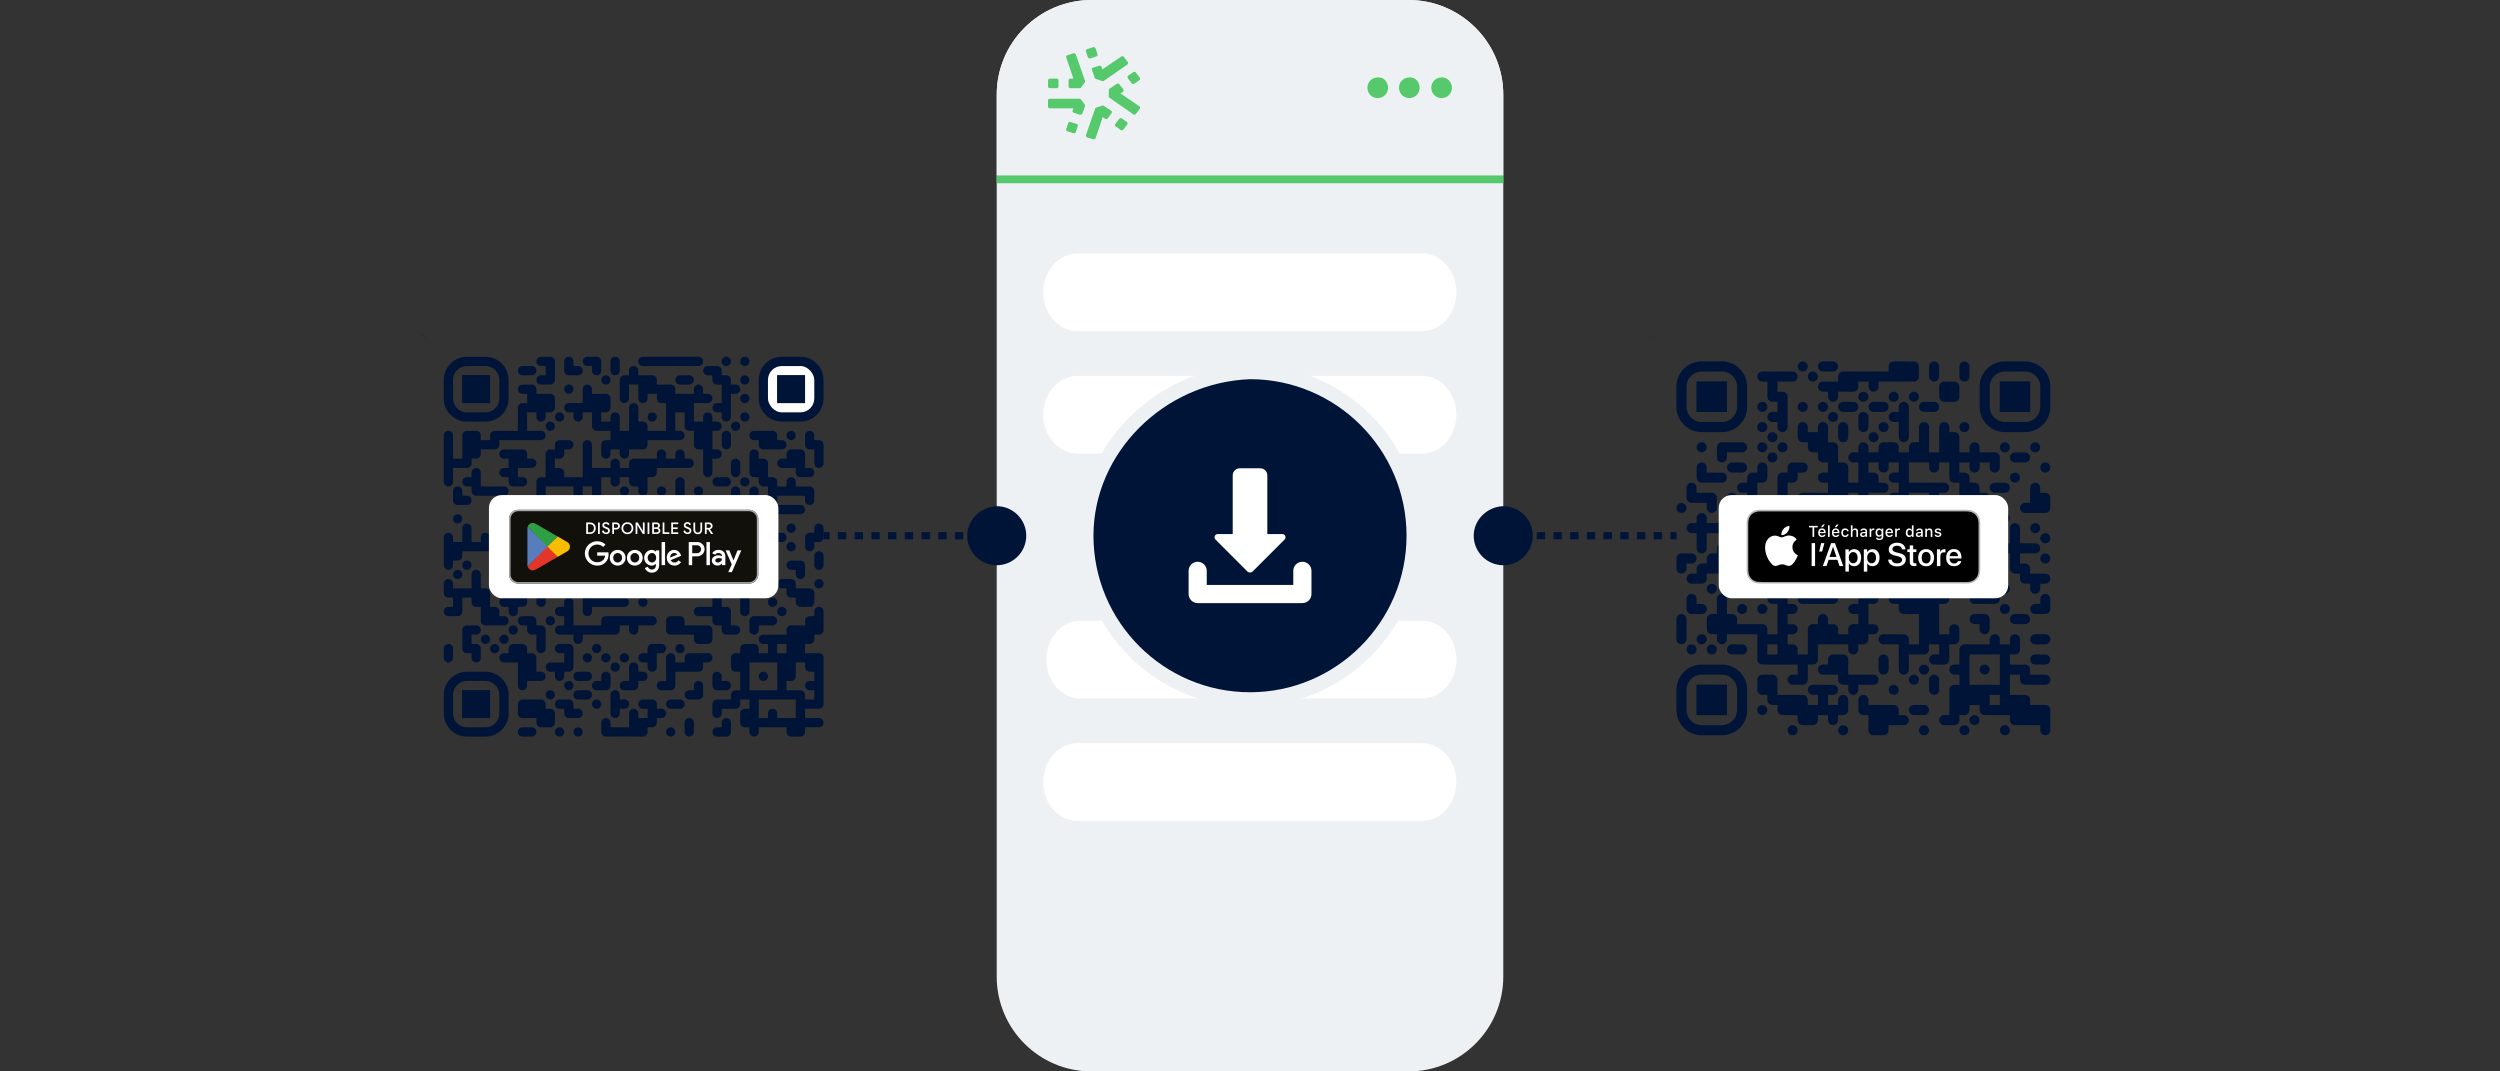<?xml version="1.0" encoding="UTF-8"?>
<svg id="Calque_1" data-name="Calque 1" xmlns="http://www.w3.org/2000/svg" xmlns:xlink="http://www.w3.org/1999/xlink" viewBox="0 0 700 300">
  <rect x="0" y="0" width="700" height="300" fill="#333333" stroke="none"/>
  <defs>
    <style>
      .cls-1, .cls-2 {
        fill: none;
      }

      .cls-3 {
        fill: #f8bd00;
      }

      .cls-4 {
        fill: #55c96b;
      }

      .cls-5 {
        fill: #afabaa;
      }

      .cls-6, .cls-7, .cls-8 {
        fill: #001438;
      }

      .cls-7 {
        stroke-width: 1.96px;
      }

      .cls-7, .cls-2 {
        stroke: #001438;
      }

      .cls-7, .cls-2, .cls-8 {
        stroke-miterlimit: 10;
      }

      .cls-2 {
        stroke-dasharray: 2.34;
        stroke-width: 2px;
      }

      .cls-8 {
        stroke: #eef1f4;
        stroke-width: 4px;
      }

      .cls-9 {
        fill: #12100b;
      }

      .cls-10 {
        clip-path: url(#clippath-1);
      }

      .cls-11 {
        fill: #fff;
      }

      .cls-12 {
        fill: #e33628;
      }

      .cls-13 {
        fill: #eef1f4;
      }

      .cls-14 {
        fill: #587dbd;
      }

      .cls-15 {
        fill: #2e9f43;
      }

      .cls-16 {
        fill: #b6b6b6;
      }

      .cls-17 {
        clip-path: url(#clippath);
      }
    </style>
    <clipPath id="clippath">
      <rect class="cls-1" x="142.53" y="142.73" width="69.79" height="20.68"/>
    </clipPath>
    <clipPath id="clippath-1">
      <rect class="cls-1" x="142.53" y="142.73" width="69.79" height="20.68"/>
    </clipPath>
  </defs>
  <path class="cls-13" d="M279.08,26.55c0-14.67,11.88-26.55,26.55-26.55h88.74c14.67,0,26.55,11.88,26.55,26.55v246.9c0,14.67-11.88,26.55-26.55,26.55h-88.74c-14.67,0-26.55-11.88-26.55-26.55V26.55Z"/>
  <path class="cls-11" d="M292.11,81.84c0-6.04,4.34-10.88,9.62-10.88h96.43c5.34,0,9.62,4.91,9.62,10.88h0c0,6.04-4.34,10.88-9.62,10.88h-96.37c-5.34,0-9.68-4.85-9.68-10.88h0Z"/>
  <path class="cls-11" d="M292.11,116.12c0-6.04,4.34-10.88,9.62-10.88h96.43c5.34,0,9.62,4.91,9.62,10.88h0c0,6.04-4.34,10.88-9.62,10.88h-96.37c-5.34,0-9.68-4.91-9.68-10.88h0Z"/>
  <path class="cls-11" d="M292.98,184.68c0-6.04,4.31-10.88,9.55-10.88h95.71c5.3,0,9.55,4.91,9.55,10.88h0c0,6.04-4.31,10.88-9.55,10.88h-95.65c-5.3.07-9.61-4.85-9.61-10.88h0Z"/>
  <path class="cls-11" d="M292.11,218.96c0-6.04,4.34-10.88,9.62-10.88h96.43c5.34,0,9.62,4.91,9.62,10.88h0c0,6.04-4.34,10.88-9.62,10.88h-96.37c-5.34.07-9.68-4.85-9.68-10.88h0Z"/>
  <path class="cls-13" d="M279.08,26.55c0-14.67,11.88-26.55,26.55-26.55h88.74c14.67,0,26.55,11.88,26.55,26.55v22.57h-141.84v-22.57Z"/>
  <g>
    <path class="cls-4" d="M388.65,24.57c0,1.63-1.26,2.89-2.89,2.89s-2.89-1.26-2.89-2.89,1.26-2.89,2.89-2.89c1.63-.18,2.89,1.26,2.89,2.89Z"/>
    <path class="cls-4" d="M397.5,24.57c0,1.63-1.26,2.89-2.89,2.89s-2.89-1.26-2.89-2.89,1.26-2.89,2.89-2.89c1.63-.18,2.89,1.26,2.89,2.89Z"/>
    <path class="cls-4" d="M406.54,24.57c0,1.63-1.26,2.89-2.89,2.89s-2.89-1.26-2.89-2.89,1.26-2.89,2.89-2.89c1.45-.18,2.89,1.26,2.89,2.89Z"/>
  </g>
  <g>
    <path class="cls-4" d="M306.07,13.21l-1.69.56c-.23.11-.45.34-.34.56l.56,1.69c.11.23.34.45.68.34l1.69-.56c.23-.11.45-.34.34-.56l-.56-1.69c-.11-.23-.45-.45-.68-.34Z"/>
    <path class="cls-4" d="M302.24,24.7h-2.48c-.34,0-.56-.23-.56-.45v-1.8c0-.23.23-.45.56-.45h.79l-2.03-5.97c-.11-.23.11-.56.34-.56l1.69-.56c.23-.11.56.11.68.34l2.59,7.44c0,.11,0,.34-.11.45l-1.01,1.35c-.11.23-.34.23-.45.23h0Z"/>
    <path class="cls-4" d="M295.82,22h-1.8c-.34,0-.56.23-.56.45v1.8c0,.23.23.45.56.45h1.8c.34,0,.56-.23.56-.45v-1.8c0-.23-.23-.45-.56-.45Z"/>
    <path class="cls-4" d="M302.35,32.14l-1.69-.56c-.23-.11-.45-.34-.34-.56l.23-.68h-6.54c-.34,0-.56-.23-.56-.45v-1.8c0-.23.23-.45.56-.45h8.23c.11,0,.34.11.45.23l1.01,1.35c.11.11.11.34.11.45l-.79,2.25c-.11.11-.45.23-.68.23h0Z"/>
    <path class="cls-4" d="M299.08,34.5l-.56,1.69c-.11.23.11.56.34.56l1.69.56c.23.11.56-.11.68-.34l.56-1.69c.11-.23-.11-.56-.34-.56l-1.69-.56c-.34-.11-.56,0-.68.34Z"/>
    <path class="cls-4" d="M306.07,39.01l-1.69-.56c-.23-.11-.45-.34-.34-.56l2.59-7.44c0-.11.23-.23.34-.34l1.69-.56c.11,0,.34,0,.45.11l2.03,1.35c.23.11.23.45.11.68l-1.13,1.46c-.11.23-.45.23-.68.11l-.68-.45-2.03,5.97c-.23.11-.45.23-.68.23h0Z"/>
    <path class="cls-4" d="M313.39,33.26l-1.13,1.46c-.11.23-.11.56.11.68l1.46,1.01c.23.11.56.11.68-.11l1.13-1.46c.11-.23.11-.56-.11-.68l-1.46-1.01c-.11-.11-.45-.11-.68.11Z"/>
    <path class="cls-4" d="M308.55,22.67l-1.69-.56c-.11,0-.23-.11-.34-.34l-.79-2.25c-.11-.23.11-.56.34-.56l1.69-.56c.23-.11.56.11.68.34l.23.68,5.3-3.61c.23-.11.56-.11.68.11l1.13,1.46c.11.23.11.56-.11.68l-6.65,4.62c-.11,0-.34.11-.45,0h0Z"/>
    <path class="cls-4" d="M317.34,32.02l-6.65-4.62c-.11-.11-.23-.23-.23-.45v-1.69c0-.11.11-.34.23-.45l2.03-1.35c.23-.11.56-.11.68.11l1.13,1.46c.11.23.11.56-.11.68l-.68.45,5.3,3.61c.23.11.23.45.11.68l-1.13,1.46c-.11.23-.45.23-.68.11h0Z"/>
    <path class="cls-4" d="M317.34,20.19l-1.46,1.01c-.23.11-.23.45-.11.68l1.13,1.46c.11.23.45.23.68.11l1.46-1.01c.23-.11.23-.45.11-.68l-1.13-1.46c-.11-.23-.45-.23-.68-.11Z"/>
  </g>
  <path class="cls-4" d="M279.08,49.12h141.84v2.19h-141.84v-2.19Z"/>
  <polygon class="cls-6" points="118.83 94.47 119.07 94.47 118.83 94.71 118.83 94.47"/>
  <polygon class="cls-6" points="118.36 94 118.12 94 118.36 93.76 118.36 94"/>
  <path class="cls-6" d="M207.25,101.19c0,.72.58,1.3,1.3,1.3h0c.72,0,1.3-.58,1.3-1.3h0c0-.72-.58-1.3-1.3-1.3h0c-.72,0-1.3.58-1.3,1.3ZM202.07,101.19c0,.72.58,1.3,1.3,1.3h0c.72,0,1.3-.58,1.3-1.3h0c0-.72-.58-1.3-1.3-1.3h0c-.72,0-1.3.58-1.3,1.3ZM194.28,99.89v2.59h1.3c.72,0,1.3-.58,1.3-1.3h0c0-.72-.58-1.3-1.3-1.3h-1.3ZM191.69,99.89v2.59h2.59v-2.59h-2.59ZM189.1,99.89v2.59h2.59v-2.59h-2.59ZM186.5,99.89v2.59h2.59v-2.59h-2.59ZM183.91,99.89v2.59h2.59v-2.59h-2.59ZM181.32,99.89v2.59h2.59v-2.59h-2.59ZM180.02,99.89c-.72,0-1.3.58-1.3,1.3h0c0,.72.58,1.3,1.3,1.3h1.3v-2.59h-1.3ZM170.94,101.19v2.59c0,.72.58,1.3,1.3,1.3h0c.72,0,1.3-.58,1.3-1.3h0v-2.59c0-.72-.58-1.3-1.3-1.3h0c-.72,0-1.3.58-1.3,1.3ZM165.75,99.89v3.89c0,.72.58,1.3,1.3,1.3h0c.72,0,1.3-.58,1.3-1.3h0v-2.59c0-.72-.58-1.3-1.3-1.3h-1.3ZM164.46,99.89c-.72,0-1.3.58-1.3,1.3h0c0,.72.58,1.3,1.3,1.3h1.3v-2.59h-1.3ZM157.97,101.19v2.59c0,.72.58,1.3,1.3,1.3h1.3v-3.89c0-.72-.58-1.3-1.3-1.3h0c-.72,0-1.3.58-1.3,1.3ZM152.78,99.89v7.78h1.3c.72,0,1.3-.58,1.3-1.3h0v-5.19c0-.72-.58-1.3-1.3-1.3h-1.3ZM151.49,99.89c-.72,0-1.3.58-1.3,1.3h0c0,.72.58,1.3,1.3,1.3h1.3v-2.59h-1.3ZM199.47,102.49v3.89c0,.72.58,1.3,1.3,1.3h1.3v-3.89c0-.72-.58-1.3-1.3-1.3h-1.3ZM198.18,102.49c-.72,0-1.3.58-1.3,1.3h0c0,.72.58,1.3,1.3,1.3h1.3v-2.59h-1.3ZM176.13,103.78v3.89h2.59v-3.89c0-.72-.58-1.3-1.3-1.3h0c-.72,0-1.3.58-1.3,1.3ZM160.57,102.49v2.59h1.3c.72,0,1.3-.58,1.3-1.3h0c0-.72-.58-1.3-1.3-1.3h-1.3ZM147.6,102.49v2.59h1.3c.72,0,1.3-.58,1.3-1.3h0c0-.72-.58-1.3-1.3-1.3h-1.3ZM146.3,102.49c-.72,0-1.3.58-1.3,1.3h0c0,.72.58,1.3,1.3,1.3h1.3v-2.59h-1.3ZM207.25,106.38c0,.72.58,1.3,1.3,1.3h0c.72,0,1.3-.58,1.3-1.3h0c0-.72-.58-1.3-1.3-1.3h0c-.72,0-1.3.58-1.3,1.3ZM202.07,105.08v11.67c0,.72.58,1.3,1.3,1.3h0c.72,0,1.3-.58,1.3-1.3h0v-10.37c0-.72-.58-1.3-1.3-1.3h-1.3ZM191.69,105.08v2.59h1.3c.72,0,1.3-.58,1.3-1.3h0c0-.72-.58-1.3-1.3-1.3h-1.3ZM190.39,105.08c-.72,0-1.3.58-1.3,1.3h0c0,.72.58,1.3,1.3,1.3h1.3v-2.59h-1.3ZM181.32,105.08v5.19h2.59v-3.89c0-.72-.58-1.3-1.3-1.3h-1.3ZM178.72,105.08v6.48c0,.72.58,1.3,1.3,1.3h0c.72,0,1.3-.58,1.3-1.3h0v-6.48h-2.59ZM174.83,105.08c-.72,0-1.3.58-1.3,1.3h0v5.19c0,.72.58,1.3,1.3,1.3h0c.72,0,1.3-.58,1.3-1.3h0v-6.48h-1.3ZM168.35,106.38c0,.72.58,1.3,1.3,1.3h0c.72,0,1.3-.58,1.3-1.3h0c0-.72-.58-1.3-1.3-1.3h0c-.72,0-1.3.58-1.3,1.3ZM151.49,105.08c-.72,0-1.3.58-1.3,1.3h0c0,.72.58,1.3,1.3,1.3h1.3v-2.59h-1.3ZM204.66,107.68v2.59h1.3c.72,0,1.3-.58,1.3-1.3h0c0-.72-.58-1.3-1.3-1.3h-1.3ZM194.28,108.97v3.89h2.59v-3.89c0-.72-.58-1.3-1.3-1.3h0c-.72,0-1.3.58-1.3,1.3ZM186.5,107.68v15.56h2.59v-14.27c0-.72-.58-1.3-1.3-1.3h-1.3ZM183.91,107.68v3.89c0,.72.58,1.3,1.3,1.3h1.3v-5.19h-2.59ZM163.16,108.97v6.48h2.59v-6.48c0-.72-.58-1.3-1.3-1.3h0c-.72,0-1.3.58-1.3,1.3ZM157.97,108.97c0,.72.58,1.3,1.3,1.3h0c.72,0,1.3-.58,1.3-1.3h0c0-.72-.58-1.3-1.3-1.3h0c-.72,0-1.3.58-1.3,1.3ZM147.6,107.68v7.78h2.59v-6.48c0-.72-.58-1.3-1.3-1.3h-1.3ZM146.3,107.68c-.72,0-1.3.58-1.3,1.3h0c0,.72.58,1.3,1.3,1.3h1.3v-2.59h-1.3ZM207.25,111.57c0,.72.58,1.3,1.3,1.3h0c.72,0,1.3-.58,1.3-1.3h0c0-.72-.58-1.3-1.3-1.3h0c-.72,0-1.3.58-1.3,1.3ZM196.88,110.27v2.59h1.3c.72,0,1.3-.58,1.3-1.3h0c0-.72-.58-1.3-1.3-1.3h-1.3ZM191.69,110.27v9.08c0,.72.58,1.3,1.3,1.3h1.3v-10.37h-2.59ZM189.1,110.27v5.19h2.59v-5.19h-2.59ZM168.35,110.27v5.19h1.3c.72,0,1.3-.58,1.3-1.3h0v-2.59c0-.72-.58-1.3-1.3-1.3h-1.3ZM165.75,110.27v9.08c0,.72.58,1.3,1.3,1.3h1.3v-10.37h-2.59ZM152.78,110.27v5.19h1.3c.72,0,1.3-.58,1.3-1.3h0v-2.59c0-.72-.58-1.3-1.3-1.3h-1.3ZM150.19,110.27v6.48c0,.72.58,1.3,1.3,1.3h0c.72,0,1.3-.58,1.3-1.3h0v-6.48h-2.59ZM200.77,112.86c-.72,0-1.3.58-1.3,1.3h0c0,.72.58,1.3,1.3,1.3h1.3v-2.59h-1.3ZM176.13,114.16v11.67h2.59v-11.67c0-.72-.58-1.3-1.3-1.3h0c-.72,0-1.3.58-1.3,1.3ZM160.57,112.86v3.89c0,.72.58,1.3,1.3,1.3h0c.72,0,1.3-.58,1.3-1.3h0v-3.89h-2.59ZM159.27,112.86c-.72,0-1.3.58-1.3,1.3h0c0,.72.58,1.3,1.3,1.3h1.3v-2.59h-1.3ZM146.3,112.86c-.72,0-1.3.58-1.3,1.3h0v9.08h2.59v-10.37h-1.3ZM207.25,116.75c0,.72.58,1.3,1.3,1.3h0c.72,0,1.3-.58,1.3-1.3h0c0-.72-.58-1.3-1.3-1.3h0c-.72,0-1.3.58-1.3,1.3ZM196.88,116.75v15.56c0,.72.58,1.3,1.3,1.3h0c.72,0,1.3-.58,1.3-1.3h0v-15.56c0-.72-.58-1.3-1.3-1.3h0c-.72,0-1.3.58-1.3,1.3ZM181.32,116.75c0,.72.58,1.3,1.3,1.3h0c.72,0,1.3-.58,1.3-1.3h0c0-.72-.58-1.3-1.3-1.3h0c-.72,0-1.3.58-1.3,1.3ZM170.94,116.75v9.08h2.59v-9.08c0-.72-.58-1.3-1.3-1.3h0c-.72,0-1.3.58-1.3,1.3ZM155.38,116.75c0,.72.58,1.3,1.3,1.3h0c.72,0,1.3-.58,1.3-1.3h0c0-.72-.58-1.3-1.3-1.3h0c-.72,0-1.3.58-1.3,1.3ZM204.66,119.35c0,.72.58,1.3,1.3,1.3h0c.72,0,1.3-.58,1.3-1.3h0c0-.72-.58-1.3-1.3-1.3h0c-.72,0-1.3.58-1.3,1.3ZM199.47,118.05v2.59h1.3c.72,0,1.3-.58,1.3-1.3h0c0-.72-.58-1.3-1.3-1.3h-1.3ZM194.28,118.05v6.48c0,.72.58,1.3,1.3,1.3h1.3v-7.78h-2.59ZM178.72,118.05v7.78h1.3c.72,0,1.3-.58,1.3-1.3h0v-5.19c0-.72-.58-1.3-1.3-1.3h-1.3ZM168.35,118.05v2.59h2.59v-2.59h-2.59ZM152.78,119.35c0,.72.58,1.3,1.3,1.3h0c.72,0,1.3-.58,1.3-1.3h0c0-.72-.58-1.3-1.3-1.3h0c-.72,0-1.3.58-1.3,1.3ZM225.41,121.94v2.59c0,.72.58,1.3,1.3,1.3h1.3v-3.89c0-.72-.58-1.3-1.3-1.3h0c-.72,0-1.3.58-1.3,1.3ZM220.22,121.94c0,.72.58,1.3,1.3,1.3h0c.72,0,1.3-.58,1.3-1.3h0c0-.72-.58-1.3-1.3-1.3h0c-.72,0-1.3.58-1.3,1.3ZM215.03,120.64v5.19h2.59v-3.89c0-.72-.58-1.3-1.3-1.3h-1.3ZM212.44,120.64v3.89c0,.72.58,1.3,1.3,1.3h1.3v-5.19h-2.59ZM211.14,120.64c-.72,0-1.3.58-1.3,1.3h0c0,.72.58,1.3,1.3,1.3h1.3v-2.59h-1.3ZM202.07,121.94v2.59c0,.72.58,1.3,1.3,1.3h0c.72,0,1.3-.58,1.3-1.3h0v-2.59c0-.72-.58-1.3-1.3-1.3h0c-.72,0-1.3.58-1.3,1.3ZM189.1,120.64v2.59h1.3c.72,0,1.3-.58,1.3-1.3h0c0-.72-.58-1.3-1.3-1.3h-1.3ZM183.91,120.64v2.59h2.59v-2.59h-2.59ZM181.32,120.64v2.59h2.59v-2.59h-2.59ZM173.53,120.64v6.48c0,.72.58,1.3,1.3,1.3h0c.72,0,1.3-.58,1.3-1.3h0v-6.48h-2.59ZM150.19,120.64v2.59h1.3c.72,0,1.3-.58,1.3-1.3h0c0-.72-.58-1.3-1.3-1.3h-1.3ZM147.6,120.64v2.59h2.59v-2.59h-2.59ZM142.41,120.64v2.59h2.59v-2.59h-2.59ZM139.82,120.64v2.59h2.59v-2.59h-2.59ZM138.52,120.64c-.72,0-1.3.58-1.3,1.3h0v3.89h1.3c.72,0,1.3-.58,1.3-1.3h0v-3.89h-1.3ZM132.03,120.64v7.78h1.3c.72,0,1.3-.58,1.3-1.3h0v-5.19c0-.72-.58-1.3-1.3-1.3h-1.3ZM130.74,120.64c-.72,0-1.3.58-1.3,1.3h0v9.08h1.3c.72,0,1.3-.58,1.3-1.3h0v-9.08h-1.3ZM124.25,121.94v12.97c0,.72.58,1.3,1.3,1.3h0c.72,0,1.3-.58,1.3-1.3h0v-12.97c0-.72-.58-1.3-1.3-1.3h0c-.72,0-1.3.58-1.3,1.3ZM228,123.24v6.48c0,.72.58,1.3,1.3,1.3h0c.72,0,1.3-.58,1.3-1.3h0v-5.19c0-.72-.58-1.3-1.3-1.3h-1.3ZM217.63,123.24v2.59h1.3c.72,0,1.3-.58,1.3-1.3h0c0-.72-.58-1.3-1.3-1.3h-1.3ZM169.64,123.24c-.72,0-1.3.58-1.3,1.3h0v2.59c0,.72.58,1.3,1.3,1.3h0c.72,0,1.3-.58,1.3-1.3h0v-3.89h-1.3ZM163.16,124.53v11.67h2.59v-11.67c0-.72-.58-1.3-1.3-1.3h0c-.72,0-1.3.58-1.3,1.3ZM157.97,123.24v2.59h1.3c.72,0,1.3-.58,1.3-1.3h0c0-.72-.58-1.3-1.3-1.3h-1.3ZM156.68,123.24c-.72,0-1.3.58-1.3,1.3h0v3.89h1.3c.72,0,1.3-.58,1.3-1.3h0v-3.89h-1.3ZM134.63,123.24v2.59h2.59v-2.59h-2.59ZM222.82,125.83v6.48c0,.72.58,1.3,1.3,1.3h1.3v-6.48c0-.72-.58-1.3-1.3-1.3h-1.3ZM221.52,125.83c-.72,0-1.3.58-1.3,1.3h0v3.89h2.59v-5.19h-1.3ZM209.85,127.13v5.19c0,.72.58,1.3,1.3,1.3h1.3v-6.48c0-.72-.58-1.3-1.3-1.3h0c-.72,0-1.3.58-1.3,1.3ZM199.47,125.83v2.59h1.3c.72,0,1.3-.58,1.3-1.3h0c0-.72-.58-1.3-1.3-1.3h-1.3ZM189.1,127.13v3.89h2.59v-3.89c0-.72-.58-1.3-1.3-1.3h0c-.72,0-1.3.58-1.3,1.3ZM183.91,127.13v3.89h2.59v-3.89c0-.72-.58-1.3-1.3-1.3h0c-.72,0-1.3.58-1.3,1.3ZM154.08,125.83c-.72,0-1.3.58-1.3,1.3h0v9.08h2.59v-10.37h-1.3ZM145,125.83v5.19h2.59v-3.89c0-.72-.58-1.3-1.3-1.3h-1.3ZM142.41,125.83v9.08c0,.72.58,1.3,1.3,1.3h1.3v-10.37h-2.59ZM141.11,125.83c-.72,0-1.3.58-1.3,1.3h0c0,.72.58,1.3,1.3,1.3h1.3v-2.59h-1.3ZM218.92,128.42c-.72,0-1.3.58-1.3,1.3h0c0,.72.58,1.3,1.3,1.3h1.3v-2.59h-1.3ZM212.44,128.42v6.48c0,.72.58,1.3,1.3,1.3h1.3v-6.48c0-.72-.58-1.3-1.3-1.3h-1.3ZM204.66,129.72v2.59c0,.72.58,1.3,1.3,1.3h0c.72,0,1.3-.58,1.3-1.3h0v-2.59c0-.72-.58-1.3-1.3-1.3h0c-.72,0-1.3.58-1.3,1.3ZM191.69,128.42v2.59h1.3c.72,0,1.3-.58,1.3-1.3h0c0-.72-.58-1.3-1.3-1.3h-1.3ZM186.5,128.42v2.59h2.59v-2.59h-2.59ZM181.32,128.42v5.19h1.3c.72,0,1.3-.58,1.3-1.3h0v-3.89h-2.59ZM178.72,128.42v9.08c0,.72.58,1.3,1.3,1.3h0c.72,0,1.3-.58,1.3-1.3h0v-9.08h-2.59ZM177.43,128.42c-.72,0-1.3.58-1.3,1.3h0v5.19c0,.72.58,1.3,1.3,1.3h1.3v-7.78h-1.3ZM170.94,129.72v5.19c0,.72.58,1.3,1.3,1.3h0c.72,0,1.3-.58,1.3-1.3h0v-5.19c0-.72-.58-1.3-1.3-1.3h0c-.72,0-1.3.58-1.3,1.3ZM147.6,128.42v2.59h1.3c.72,0,1.3-.58,1.3-1.3h0c0-.72-.58-1.3-1.3-1.3h-1.3ZM126.85,128.42v2.59h2.59v-2.59h-2.59ZM225.41,131.02v2.59h1.3c.72,0,1.3-.58,1.3-1.3h0c0-.72-.58-1.3-1.3-1.3h-1.3ZM173.53,131.02v2.59h2.59v-2.59h-2.59ZM168.35,131.02v2.59h2.59v-2.59h-2.59ZM165.75,131.02v10.37h1.3c.72,0,1.3-.58,1.3-1.3h0v-9.08h-2.59ZM155.38,131.02v5.19h2.59v-3.89c0-.72-.58-1.3-1.3-1.3h-1.3ZM141.11,131.02c-.72,0-1.3.58-1.3,1.3h0c0,.72.58,1.3,1.3,1.3h1.3v-2.59h-1.3ZM132.03,132.32v5.19c0,.72.58,1.3,1.3,1.3h1.3v-6.48c0-.72-.58-1.3-1.3-1.3h0c-.72,0-1.3.58-1.3,1.3ZM220.22,134.91v3.89h2.59v-3.89c0-.72-.58-1.3-1.3-1.3h0c-.72,0-1.3.58-1.3,1.3ZM215.03,133.61v19.45c0,.72.58,1.3,1.3,1.3h0c.72,0,1.3-.58,1.3-1.3h0v-18.16c0-.72-.58-1.3-1.3-1.3h-1.3ZM207.25,134.91c0,.72.58,1.3,1.3,1.3h0c.72,0,1.3-.58,1.3-1.3h0c0-.72-.58-1.3-1.3-1.3h0c-.72,0-1.3.58-1.3,1.3ZM202.07,133.61v2.59h1.3c.72,0,1.3-.58,1.3-1.3h0c0-.72-.58-1.3-1.3-1.3h-1.3ZM200.77,133.61c-.72,0-1.3.58-1.3,1.3h0c0,.72.58,1.3,1.3,1.3h1.3v-2.59h-1.3ZM189.1,134.91v9.08h1.3c.72,0,1.3-.58,1.3-1.3h0v-7.78c0-.72-.58-1.3-1.3-1.3h0c-.72,0-1.3.58-1.3,1.3ZM160.57,133.61v7.78h2.59v-7.78h-2.59ZM157.97,133.61v2.59h2.59v-2.59h-2.59ZM151.49,133.61c-.72,0-1.3.58-1.3,1.3h0v6.48h1.3c.72,0,1.3-.58,1.3-1.3h0v-6.48h-1.3ZM145,133.61v2.59h1.3c.72,0,1.3-.58,1.3-1.3h0c0-.72-.58-1.3-1.3-1.3h-1.3ZM130.74,133.61c-.72,0-1.3.58-1.3,1.3h0c0,.72.58,1.3,1.3,1.3h1.3v-2.59h-1.3ZM225.41,136.21v3.89c0,.72.58,1.3,1.3,1.3h0c.72,0,1.3-.58,1.3-1.3h0v-2.59c0-.72-.58-1.3-1.3-1.3h-1.3ZM222.82,136.21v2.59h2.59v-2.59h-2.59ZM217.63,136.21v2.59h2.59v-2.59h-2.59ZM209.85,137.5v3.89h1.3c.72,0,1.3-.58,1.3-1.3h0v-2.59c0-.72-.58-1.3-1.3-1.3h0c-.72,0-1.3.58-1.3,1.3ZM204.66,137.5v3.89h2.59v-3.89c0-.72-.58-1.3-1.3-1.3h0c-.72,0-1.3.58-1.3,1.3ZM194.28,137.5c0,.72.58,1.3,1.3,1.3h0c.72,0,1.3-.58,1.3-1.3h0c0-.72-.58-1.3-1.3-1.3h0c-.72,0-1.3.58-1.3,1.3ZM183.91,137.5c0,.72.58,1.3,1.3,1.3h0c.72,0,1.3-.58,1.3-1.3h0c0-.72-.58-1.3-1.3-1.3h0c-.72,0-1.3.58-1.3,1.3ZM173.53,137.5c0,.72.58,1.3,1.3,1.3h0c.72,0,1.3-.58,1.3-1.3h0c0-.72-.58-1.3-1.3-1.3h0c-.72,0-1.3.58-1.3,1.3ZM139.82,136.21v2.59h1.3c.72,0,1.3-.58,1.3-1.3h0c0-.72-.58-1.3-1.3-1.3h-1.3ZM137.22,136.21v2.59h2.59v-2.59h-2.59ZM134.63,136.21v2.59h2.59v-2.59h-2.59ZM126.85,137.5v2.59c0,.72.58,1.3,1.3,1.3h1.3v-3.89c0-.72-.58-1.3-1.3-1.3h0c-.72,0-1.3.58-1.3,1.3ZM207.25,138.8v3.89c0,.72.58,1.3,1.3,1.3h0c.72,0,1.3-.58,1.3-1.3h0v-3.89h-2.59ZM202.07,138.8v2.59h2.59v-2.59h-2.59ZM200.77,138.8c-.72,0-1.3.58-1.3,1.3h0v5.19c0,.72.58,1.3,1.3,1.3h0c.72,0,1.3-.58,1.3-1.3h0v-6.48h-1.3ZM181.32,140.1c0,.72.58,1.3,1.3,1.3h0c.72,0,1.3-.58,1.3-1.3h0c0-.72-.58-1.3-1.3-1.3h0c-.72,0-1.3.58-1.3,1.3ZM170.94,140.1v2.59c0,.72.58,1.3,1.3,1.3h1.3v-3.89c0-.72-.58-1.3-1.3-1.3h0c-.72,0-1.3.58-1.3,1.3ZM163.16,138.8v2.59h2.59v-2.59h-2.59ZM159.27,138.8c-.72,0-1.3.58-1.3,1.3h0v2.59c0,.72.58,1.3,1.3,1.3h0c.72,0,1.3-.58,1.3-1.3h0v-3.89h-1.3ZM148.89,138.8c-.72,0-1.3.58-1.3,1.3h0v10.37c0,.72.58,1.3,1.3,1.3h0c.72,0,1.3-.58,1.3-1.3h0v-11.67h-1.3ZM142.41,140.1c0,.72.58,1.3,1.3,1.3h0c.72,0,1.3-.58,1.3-1.3h0c0-.72-.58-1.3-1.3-1.3h0c-.72,0-1.3.58-1.3,1.3ZM129.44,138.8v2.59h1.3c.72,0,1.3-.58,1.3-1.3h0c0-.72-.58-1.3-1.3-1.3h-1.3ZM222.82,141.39v2.59h1.3c.72,0,1.3-.58,1.3-1.3h0c0-.72-.58-1.3-1.3-1.3h-1.3ZM220.22,141.39v2.59h2.59v-2.59h-2.59ZM217.63,141.39v2.59h2.59v-2.59h-2.59ZM213.74,141.39c-.72,0-1.3.58-1.3,1.3h0c0,.72.58,1.3,1.3,1.3h1.3v-2.59h-1.3ZM196.88,141.39v2.59h2.59v-2.59h-2.59ZM195.58,141.39c-.72,0-1.3.58-1.3,1.3h0v2.59c0,.72.58,1.3,1.3,1.3h0c.72,0,1.3-.58,1.3-1.3h0v-3.89h-1.3ZM186.5,141.39v2.59h2.59v-2.59h-2.59ZM185.21,141.39c-.72,0-1.3.58-1.3,1.3h0v10.37c0,.72.58,1.3,1.3,1.3h0c.72,0,1.3-.58,1.3-1.3h0v-11.67h-1.3ZM178.72,141.39v5.19h2.59v-3.89c0-.72-.58-1.3-1.3-1.3h-1.3ZM176.13,141.39v11.67c0,.72.58,1.3,1.3,1.3h0c.72,0,1.3-.58,1.3-1.3h0v-11.67h-2.59ZM173.53,141.39v7.78h2.59v-7.78h-2.59ZM139.82,142.69c0,.72.58,1.3,1.3,1.3h0c.72,0,1.3-.58,1.3-1.3h0c0-.72-.58-1.3-1.3-1.3h0c-.72,0-1.3.58-1.3,1.3ZM204.66,145.28c0,.72.58,1.3,1.3,1.3h0c.72,0,1.3-.58,1.3-1.3h0c0-.72-.58-1.3-1.3-1.3h0c-.72,0-1.3.58-1.3,1.3ZM181.32,143.99v3.89c0,.72.58,1.3,1.3,1.3h1.3v-5.19h-2.59ZM165.75,145.28v6.48h2.59v-6.48c0-.72-.58-1.3-1.3-1.3h0c-.72,0-1.3.58-1.3,1.3ZM146.3,143.99c-.72,0-1.3.58-1.3,1.3h0c0,.72.58,1.3,1.3,1.3h1.3v-2.59h-1.3ZM137.22,145.28c0,.72.58,1.3,1.3,1.3h0c.72,0,1.3-.58,1.3-1.3h0c0-.72-.58-1.3-1.3-1.3h0c-.72,0-1.3.58-1.3,1.3ZM126.85,145.28c0,.72.58,1.3,1.3,1.3h0c.72,0,1.3-.58,1.3-1.3h0c0-.72-.58-1.3-1.3-1.3h0c-.72,0-1.3.58-1.3,1.3ZM228,147.88v3.89h1.3c.72,0,1.3-.58,1.3-1.3h0v-2.59c0-.72-.58-1.3-1.3-1.3h0c-.72,0-1.3.58-1.3,1.3ZM220.22,147.88c0,.72.58,1.3,1.3,1.3h0c.72,0,1.3-.58,1.3-1.3h0c0-.72-.58-1.3-1.3-1.3h0c-.72,0-1.3.58-1.3,1.3ZM207.25,147.88c0,.72.58,1.3,1.3,1.3h0c.72,0,1.3-.58,1.3-1.3h0c0-.72-.58-1.3-1.3-1.3h0c-.72,0-1.3.58-1.3,1.3ZM191.69,146.58v2.59h1.3c.72,0,1.3-.58,1.3-1.3h0c0-.72-.58-1.3-1.3-1.3h-1.3ZM190.39,146.58c-.72,0-1.3.58-1.3,1.3h0c0,.72.58,1.3,1.3,1.3h1.3v-2.59h-1.3ZM170.94,146.58v5.19h1.3c.72,0,1.3-.58,1.3-1.3h0v-3.89h-2.59ZM168.35,146.58v6.48c0,.72.58,1.3,1.3,1.3h0c.72,0,1.3-.58,1.3-1.3h0v-6.48h-2.59ZM163.16,146.58v3.89c0,.72.58,1.3,1.3,1.3h1.3v-5.19h-2.59ZM160.57,146.58v2.59h2.59v-2.59h-2.59ZM157.97,146.58v2.59h2.59v-2.59h-2.59ZM155.38,146.58v2.59h2.59v-2.59h-2.59ZM152.78,146.58v2.59h2.59v-2.59h-2.59ZM150.19,146.58v2.59h2.59v-2.59h-2.59ZM139.82,147.88c0,.72.58,1.3,1.3,1.3h0c.72,0,1.3-.58,1.3-1.3h0c0-.72-.58-1.3-1.3-1.3h0c-.72,0-1.3.58-1.3,1.3ZM129.44,147.88v6.48h2.59v-6.48c0-.72-.58-1.3-1.3-1.3h0c-.72,0-1.3.58-1.3,1.3ZM226.71,149.17c-.72,0-1.3.58-1.3,1.3h0v2.59c0,.72.58,1.3,1.3,1.3h0c.72,0,1.3-.58,1.3-1.3h0v-3.89h-1.3ZM217.63,149.17v2.59h1.3c.72,0,1.3-.58,1.3-1.3h0c0-.72-.58-1.3-1.3-1.3h-1.3ZM212.44,149.17v2.59h2.59v-2.59h-2.59ZM211.14,149.17c-.72,0-1.3.58-1.3,1.3h0v3.89h1.3c.72,0,1.3-.58,1.3-1.3h0v-3.89h-1.3ZM204.66,149.17v2.59h1.3c.72,0,1.3-.58,1.3-1.3h0c0-.72-.58-1.3-1.3-1.3h-1.3ZM202.07,149.17v2.59h2.59v-2.59h-2.59ZM200.77,149.17c-.72,0-1.3.58-1.3,1.3h0c0,.72.58,1.3,1.3,1.3h1.3v-2.59h-1.3ZM194.28,150.47v3.89h1.3c.72,0,1.3-.58,1.3-1.3h0v-2.59c0-.72-.58-1.3-1.3-1.3h0c-.72,0-1.3.58-1.3,1.3ZM142.41,150.47v9.08h1.3c.72,0,1.3-.58,1.3-1.3h0v-7.78c0-.72-.58-1.3-1.3-1.3h0c-.72,0-1.3.58-1.3,1.3ZM134.63,150.47v3.89h2.59v-3.89c0-.72-.58-1.3-1.3-1.3h0c-.72,0-1.3.58-1.3,1.3ZM124.25,150.47v7.78c0,.72.58,1.3,1.3,1.3h0c.72,0,1.3-.58,1.3-1.3h0v-7.78c0-.72-.58-1.3-1.3-1.3h0c-.72,0-1.3.58-1.3,1.3ZM220.22,153.07c0,.72.58,1.3,1.3,1.3h0c.72,0,1.3-.58,1.3-1.3h0c0-.72-.58-1.3-1.3-1.3h0c-.72,0-1.3.58-1.3,1.3ZM208.55,151.77c-.72,0-1.3.58-1.3,1.3h0v9.08h1.3c.72,0,1.3-.58,1.3-1.3h0v-9.08h-1.3ZM191.69,151.77v2.59h2.59v-2.59h-2.59ZM190.39,151.77c-.72,0-1.3.58-1.3,1.3h0v5.19c0,.72.58,1.3,1.3,1.3h1.3v-7.78h-1.3ZM160.57,153.07c0,.72.58,1.3,1.3,1.3h0c.72,0,1.3-.58,1.3-1.3h0c0-.72-.58-1.3-1.3-1.3h0c-.72,0-1.3.58-1.3,1.3ZM155.38,153.07v3.89h1.3c.72,0,1.3-.58,1.3-1.3h0v-2.59c0-.72-.58-1.3-1.3-1.3h0c-.72,0-1.3.58-1.3,1.3ZM145,151.77v5.19h1.3c.72,0,1.3-.58,1.3-1.3h0v-2.59c0-.72-.58-1.3-1.3-1.3h-1.3ZM139.82,151.77v2.59h2.59v-2.59h-2.59ZM137.22,151.77v6.48c0,.72.58,1.3,1.3,1.3h1.3v-7.78h-2.59ZM132.03,151.77v2.59h2.59v-2.59h-2.59ZM126.85,151.77v5.19h1.3c.72,0,1.3-.58,1.3-1.3h0v-3.89h-2.59ZM228,155.66v2.59c0,.72.58,1.3,1.3,1.3h0c.72,0,1.3-.58,1.3-1.3h0v-2.59c0-.72-.58-1.3-1.3-1.3h0c-.72,0-1.3.58-1.3,1.3ZM212.44,155.66c0,.72.58,1.3,1.3,1.3h0c.72,0,1.3-.58,1.3-1.3h0c0-.72-.58-1.3-1.3-1.3h0c-.72,0-1.3.58-1.3,1.3ZM205.96,154.36c-.72,0-1.3.58-1.3,1.3h0c0,.72.58,1.3,1.3,1.3h1.3v-2.59h-1.3ZM199.47,154.36v3.89c0,.72.58,1.3,1.3,1.3h0c.72,0,1.3-.58,1.3-1.3h0v-2.59c0-.72-.58-1.3-1.3-1.3h-1.3ZM198.18,154.36c-.72,0-1.3.58-1.3,1.3h0c0,.72.58,1.3,1.3,1.3h1.3v-2.59h-1.3ZM187.8,154.36c-.72,0-1.3.58-1.3,1.3h0c0,.72.58,1.3,1.3,1.3h1.3v-2.59h-1.3ZM178.72,155.66v2.59c0,.72.58,1.3,1.3,1.3h1.3v-3.89c0-.72-.58-1.3-1.3-1.3h0c-.72,0-1.3.58-1.3,1.3ZM154.08,154.36c-.72,0-1.3.58-1.3,1.3h0v3.89h1.3c.72,0,1.3-.58,1.3-1.3h0v-3.89h-1.3ZM222.82,156.96v3.89c0,.72.58,1.3,1.3,1.3h0c.72,0,1.3-.58,1.3-1.3h0v-2.59c0-.72-.58-1.3-1.3-1.3h-1.3ZM221.52,156.96c-.72,0-1.3.58-1.3,1.3h0c0,.72.58,1.3,1.3,1.3h1.3v-2.59h-1.3ZM215.03,158.25v2.59c0,.72.58,1.3,1.3,1.3h0c.72,0,1.3-.58,1.3-1.3h0v-2.59c0-.72-.58-1.3-1.3-1.3h0c-.72,0-1.3.58-1.3,1.3ZM209.85,156.96v2.59h1.3c.72,0,1.3-.58,1.3-1.3h0c0-.72-.58-1.3-1.3-1.3h-1.3ZM194.28,156.96v2.59h1.3c.72,0,1.3-.58,1.3-1.3h0c0-.72-.58-1.3-1.3-1.3h-1.3ZM191.69,156.96v3.89c0,.72.58,1.3,1.3,1.3h0c.72,0,1.3-.58,1.3-1.3h0v-3.89h-2.59ZM181.32,156.96v2.59h1.3c.72,0,1.3-.58,1.3-1.3h0c0-.72-.58-1.3-1.3-1.3h-1.3ZM160.57,156.96v2.59h1.3c.72,0,1.3-.58,1.3-1.3h0c0-.72-.58-1.3-1.3-1.3h-1.3ZM159.27,156.96c-.72,0-1.3.58-1.3,1.3h0v6.48h2.59v-7.78h-1.3ZM151.49,156.96c-.72,0-1.3.58-1.3,1.3h0v10.37c0,.72.58,1.3,1.3,1.3h0c.72,0,1.3-.58,1.3-1.3h0v-11.67h-1.3ZM139.82,156.96v2.59h2.59v-2.59h-2.59ZM129.44,158.25c0,.72.58,1.3,1.3,1.3h0c.72,0,1.3-.58,1.3-1.3h0c0-.72-.58-1.3-1.3-1.3h0c-.72,0-1.3.58-1.3,1.3ZM205.96,159.55c-.72,0-1.3.58-1.3,1.3h0c0,.72.58,1.3,1.3,1.3h1.3v-2.59h-1.3ZM186.5,160.85v6.48h1.3c.72,0,1.3-.58,1.3-1.3h0v-5.19c0-.72-.58-1.3-1.3-1.3h0c-.72,0-1.3.58-1.3,1.3ZM173.53,160.85v2.59c0,.72.58,1.3,1.3,1.3h0c.72,0,1.3-.58,1.3-1.3h0v-2.59c0-.72-.58-1.3-1.3-1.3h0c-.72,0-1.3.58-1.3,1.3ZM168.35,159.55v10.37h2.59v-9.08c0-.72-.58-1.3-1.3-1.3h-1.3ZM167.05,159.55c-.72,0-1.3.58-1.3,1.3h0v3.89h2.59v-5.19h-1.3ZM156.68,159.55c-.72,0-1.3.58-1.3,1.3h0v6.48h1.3c.72,0,1.3-.58,1.3-1.3h0v-6.48h-1.3ZM132.03,160.85v7.78c0,.72.58,1.3,1.3,1.3h1.3v-9.08c0-.72-.58-1.3-1.3-1.3h0c-.72,0-1.3.58-1.3,1.3ZM126.85,160.85c0,.72.58,1.3,1.3,1.3h0c.72,0,1.3-.58,1.3-1.3h0c0-.72-.58-1.3-1.3-1.3h0c-.72,0-1.3.58-1.3,1.3ZM228,163.44c0,.72.58,1.3,1.3,1.3h0c.72,0,1.3-.58,1.3-1.3h0c0-.72-.58-1.3-1.3-1.3h0c-.72,0-1.3.58-1.3,1.3ZM220.22,162.14v3.89c0,.72.58,1.3,1.3,1.3h1.3v-3.89c0-.72-.58-1.3-1.3-1.3h-1.3ZM218.92,162.14c-.72,0-1.3.58-1.3,1.3h0c0,.72.58,1.3,1.3,1.3h1.3v-2.59h-1.3ZM194.28,163.44v3.89h1.3c.72,0,1.3-.58,1.3-1.3h0v-2.59c0-.72-.58-1.3-1.3-1.3h0c-.72,0-1.3.58-1.3,1.3ZM189.1,162.14v2.59h1.3c.72,0,1.3-.58,1.3-1.3h0c0-.72-.58-1.3-1.3-1.3h-1.3ZM181.32,163.44c0,.72.58,1.3,1.3,1.3h0c.72,0,1.3-.58,1.3-1.3h0c0-.72-.58-1.3-1.3-1.3h0c-.72,0-1.3.58-1.3,1.3ZM163.16,162.14v9.08c0,.72.58,1.3,1.3,1.3h0c.72,0,1.3-.58,1.3-1.3h0v-9.08h-2.59ZM160.57,162.14v3.89c0,.72.58,1.3,1.3,1.3h1.3v-5.19h-2.59ZM152.78,162.14v5.19h2.59v-5.19h-2.59ZM145,163.44v6.48h1.3c.72,0,1.3-.58,1.3-1.3h0v-5.19c0-.72-.58-1.3-1.3-1.3h0c-.72,0-1.3.58-1.3,1.3ZM139.82,163.44c0,.72.58,1.3,1.3,1.3h0c.72,0,1.3-.58,1.3-1.3h0c0-.72-.58-1.3-1.3-1.3h0c-.72,0-1.3.58-1.3,1.3ZM124.25,163.44v2.59c0,.72.58,1.3,1.3,1.3h1.3v-3.89c0-.72-.58-1.3-1.3-1.3h0c-.72,0-1.3.58-1.3,1.3ZM225.41,164.74v5.19h1.3c.72,0,1.3-.58,1.3-1.3h0v-2.59c0-.72-.58-1.3-1.3-1.3h-1.3ZM222.82,164.74v3.89c0,.72.58,1.3,1.3,1.3h1.3v-5.19h-2.59ZM207.25,166.03v5.19c0,.72.58,1.3,1.3,1.3h0c.72,0,1.3-.58,1.3-1.3h0v-5.19c0-.72-.58-1.3-1.3-1.3h0c-.72,0-1.3.58-1.3,1.3ZM202.07,164.74v2.59h1.3c.72,0,1.3-.58,1.3-1.3h0c0-.72-.58-1.3-1.3-1.3h-1.3ZM200.77,164.74c-.72,0-1.3.58-1.3,1.3h0v7.78c0,.72.58,1.3,1.3,1.3h1.3v-10.37h-1.3ZM192.99,164.74c-.72,0-1.3.58-1.3,1.3h0c0,.72.58,1.3,1.3,1.3h1.3v-2.59h-1.3ZM185.21,164.74c-.72,0-1.3.58-1.3,1.3h0c0,.72.58,1.3,1.3,1.3h1.3v-2.59h-1.3ZM147.6,164.74v2.59h2.59v-2.59h-2.59ZM134.63,164.74v9.08c0,.72.58,1.3,1.3,1.3h1.3v-9.08c0-.72-.58-1.3-1.3-1.3h-1.3ZM129.44,164.74v2.59h2.59v-2.59h-2.59ZM126.85,164.74v7.78h1.3c.72,0,1.3-.58,1.3-1.3h0v-6.48h-2.59ZM215.03,168.63c0,.72.58,1.3,1.3,1.3h0c.72,0,1.3-.58,1.3-1.3h0c0-.72-.58-1.3-1.3-1.3h0c-.72,0-1.3.58-1.3,1.3ZM178.72,168.63c0,.72.58,1.3,1.3,1.3h0c.72,0,1.3-.58,1.3-1.3h0c0-.72-.58-1.3-1.3-1.3h0c-.72,0-1.3.58-1.3,1.3ZM173.53,167.33v2.59h1.3c.72,0,1.3-.58,1.3-1.3h0c0-.72-.58-1.3-1.3-1.3h-1.3ZM170.94,167.33v2.59h2.59v-2.59h-2.59ZM165.75,167.33v2.59h2.59v-2.59h-2.59ZM157.97,168.63v9.08h2.59v-9.08c0-.72-.58-1.3-1.3-1.3h0c-.72,0-1.3.58-1.3,1.3ZM142.41,167.33v3.89c0,.72.58,1.3,1.3,1.3h0c.72,0,1.3-.58,1.3-1.3h0v-3.89h-2.59ZM141.11,167.33c-.72,0-1.3.58-1.3,1.3h0c0,.72.58,1.3,1.3,1.3h1.3v-2.59h-1.3ZM228,171.22v6.48h1.3c.72,0,1.3-.58,1.3-1.3h0v-5.19c0-.72-.58-1.3-1.3-1.3h0c-.72,0-1.3.58-1.3,1.3ZM217.63,171.22c0,.72.58,1.3,1.3,1.3h0c.72,0,1.3-.58,1.3-1.3h0c0-.72-.58-1.3-1.3-1.3h0c-.72,0-1.3.58-1.3,1.3ZM202.07,169.92v6.48c0,.72.58,1.3,1.3,1.3h1.3v-6.48c0-.72-.58-1.3-1.3-1.3h-1.3ZM196.88,169.92v2.59h2.59v-2.59h-2.59ZM195.58,169.92c-.72,0-1.3.58-1.3,1.3h0c0,.72.58,1.3,1.3,1.3h1.3v-2.59h-1.3ZM156.68,169.92c-.72,0-1.3.58-1.3,1.3h0c0,.72.58,1.3,1.3,1.3h1.3v-2.59h-1.3ZM137.22,169.92v5.19h2.59v-3.89c0-.72-.58-1.3-1.3-1.3h-1.3ZM125.55,169.92c-.72,0-1.3.58-1.3,1.3h0c0,.72.58,1.3,1.3,1.3h1.3v-2.59h-1.3ZM226.71,172.52c-.72,0-1.3.58-1.3,1.3h0v6.48h1.3c.72,0,1.3-.58,1.3-1.3h0v-6.48h-1.3ZM215.03,172.52v2.59h1.3c.72,0,1.3-.58,1.3-1.3h0c0-.72-.58-1.3-1.3-1.3h-1.3ZM212.44,172.52v2.59h2.59v-2.59h-2.59ZM211.14,172.52c-.72,0-1.3.58-1.3,1.3h0v2.59c0,.72.58,1.3,1.3,1.3h0c.72,0,1.3-.58,1.3-1.3h0v-3.89h-1.3ZM189.1,172.52v5.19h2.59v-3.89c0-.72-.58-1.3-1.3-1.3h-1.3ZM187.8,172.52c-.72,0-1.3.58-1.3,1.3h0v2.59c0,.72.58,1.3,1.3,1.3h1.3v-5.19h-1.3ZM181.32,172.52v2.59h1.3c.72,0,1.3-.58,1.3-1.3h0c0-.72-.58-1.3-1.3-1.3h-1.3ZM178.72,172.52v2.59h2.59v-2.59h-2.59ZM176.13,172.52v3.89c0,.72.58,1.3,1.3,1.3h0c.72,0,1.3-.58,1.3-1.3h0v-3.89h-2.59ZM173.53,172.52v2.59h2.59v-2.59h-2.59ZM170.94,172.52v5.19h1.3c.72,0,1.3-.58,1.3-1.3h0v-3.89h-2.59ZM169.64,172.52c-.72,0-1.3.58-1.3,1.3h0v3.89h2.59v-5.19h-1.3ZM152.78,173.82c0,.72.58,1.3,1.3,1.3h0c.72,0,1.3-.58,1.3-1.3h0c0-.72-.58-1.3-1.3-1.3h0c-.72,0-1.3.58-1.3,1.3ZM147.6,172.52v3.89c0,.72.58,1.3,1.3,1.3h1.3v-3.89c0-.72-.58-1.3-1.3-1.3h-1.3ZM146.3,172.52c-.72,0-1.3.58-1.3,1.3h0c0,.72.58,1.3,1.3,1.3h1.3v-2.59h-1.3ZM139.82,172.52v2.59h1.3c.72,0,1.3-.58,1.3-1.3h0c0-.72-.58-1.3-1.3-1.3h-1.3ZM222.82,175.11v10.37h2.59v-10.37h-2.59ZM221.52,175.11c-.72,0-1.3.58-1.3,1.3h0v14.27h1.3c.72,0,1.3-.58,1.3-1.3h0v-14.27h-1.3ZM204.66,175.11v2.59h1.3c.72,0,1.3-.58,1.3-1.3h0c0-.72-.58-1.3-1.3-1.3h-1.3ZM196.88,175.11v5.19h1.3c.72,0,1.3-.58,1.3-1.3h0v-2.59c0-.72-.58-1.3-1.3-1.3h-1.3ZM194.28,175.11v3.89c0,.72.58,1.3,1.3,1.3h1.3v-5.19h-2.59ZM191.69,175.11v2.59h2.59v-2.59h-2.59ZM165.75,175.11v2.59h2.59v-2.59h-2.59ZM163.16,175.11v2.59h2.59v-2.59h-2.59ZM160.57,175.11v3.89c0,.72.58,1.3,1.3,1.3h0c.72,0,1.3-.58,1.3-1.3h0v-3.89h-2.59ZM156.68,175.11c-.72,0-1.3.58-1.3,1.3h0c0,.72.58,1.3,1.3,1.3h1.3v-2.59h-1.3ZM150.19,175.11v6.48c0,.72.58,1.3,1.3,1.3h0c.72,0,1.3-.58,1.3-1.3h0v-5.19c0-.72-.58-1.3-1.3-1.3h-1.3ZM142.41,176.41c0,.72.58,1.3,1.3,1.3h0c.72,0,1.3-.58,1.3-1.3h0c0-.72-.58-1.3-1.3-1.3h0c-.72,0-1.3.58-1.3,1.3ZM132.03,175.11v2.59h1.3c.72,0,1.3-.58,1.3-1.3h0c0-.72-.58-1.3-1.3-1.3h-1.3ZM130.74,175.11c-.72,0-1.3.58-1.3,1.3h0v5.19c0,.72.58,1.3,1.3,1.3h1.3v-7.78h-1.3ZM217.63,177.71v2.59h2.59v-2.59h-2.59ZM215.03,177.71v7.78h2.59v-7.78h-2.59ZM213.74,177.71c-.72,0-1.3.58-1.3,1.3h0c0,.72.58,1.3,1.3,1.3h1.3v-2.59h-1.3ZM139.82,179c0,.72.58,1.3,1.3,1.3h0c.72,0,1.3-.58,1.3-1.3h0c0-.72-.58-1.3-1.3-1.3h0c-.72,0-1.3.58-1.3,1.3ZM134.63,179c0,.72.58,1.3,1.3,1.3h0c.72,0,1.3-.58,1.3-1.3h0c0-.72-.58-1.3-1.3-1.3h0c-.72,0-1.3.58-1.3,1.3ZM209.85,180.3v5.19h2.59v-3.89c0-.72-.58-1.3-1.3-1.3h-1.3ZM208.55,180.3c-.72,0-1.3.58-1.3,1.3h0v14.27h2.59v-15.56h-1.3ZM189.1,181.6c0,.72.58,1.3,1.3,1.3h0c.72,0,1.3-.58,1.3-1.3h0c0-.72-.58-1.3-1.3-1.3h0c-.72,0-1.3.58-1.3,1.3ZM183.91,180.3v2.59h1.3c.72,0,1.3-.58,1.3-1.3h0c0-.72-.58-1.3-1.3-1.3h-1.3ZM182.61,180.3c-.72,0-1.3.58-1.3,1.3h0v5.19c0,.72.58,1.3,1.3,1.3h0c.72,0,1.3-.58,1.3-1.3h0v-6.48h-1.3ZM165.75,181.6c0,.72.58,1.3,1.3,1.3h0c.72,0,1.3-.58,1.3-1.3h0c0-.72-.58-1.3-1.3-1.3h0c-.72,0-1.3.58-1.3,1.3ZM157.97,180.3v7.78h1.3c.72,0,1.3-.58,1.3-1.3h0v-5.19c0-.72-.58-1.3-1.3-1.3h-1.3ZM156.68,180.3c-.72,0-1.3.58-1.3,1.3h0c0,.72.58,1.3,1.3,1.3h1.3v-2.59h-1.3ZM145,180.3v11.67c0,.72.58,1.3,1.3,1.3h0c.72,0,1.3-.58,1.3-1.3h0v-10.37c0-.72-.58-1.3-1.3-1.3h-1.3ZM143.71,180.3c-.72,0-1.3.58-1.3,1.3h0v3.89h2.59v-5.19h-1.3ZM137.22,181.6c0,.72.58,1.3,1.3,1.3h0c.72,0,1.3-.58,1.3-1.3h0c0-.72-.58-1.3-1.3-1.3h0c-.72,0-1.3.58-1.3,1.3ZM132.03,180.3v3.89c0,.72.58,1.3,1.3,1.3h0c.72,0,1.3-.58,1.3-1.3h0v-2.59c0-.72-.58-1.3-1.3-1.3h-1.3ZM124.25,181.6v2.59c0,.72.58,1.3,1.3,1.3h0c.72,0,1.3-.58,1.3-1.3h0v-2.59c0-.72-.58-1.3-1.3-1.3h0c-.72,0-1.3.58-1.3,1.3ZM228,182.89v15.56h1.3c.72,0,1.3-.58,1.3-1.3h0v-12.97c0-.72-.58-1.3-1.3-1.3h-1.3ZM225.41,182.89v3.89c0,.72.58,1.3,1.3,1.3h1.3v-5.19h-2.59ZM217.63,182.89v12.97h2.59v-12.97h-2.59ZM212.44,182.89v2.59h2.59v-2.59h-2.59ZM205.96,182.89c-.72,0-1.3.58-1.3,1.3h0v2.59c0,.72.58,1.3,1.3,1.3h1.3v-5.19h-1.3ZM196.88,182.89v2.59h1.3c.72,0,1.3-.58,1.3-1.3h0c0-.72-.58-1.3-1.3-1.3h-1.3ZM194.28,182.89v5.19h1.3c.72,0,1.3-.58,1.3-1.3h0v-3.89h-2.59ZM192.99,182.89c-.72,0-1.3.58-1.3,1.3h0v3.89h2.59v-5.19h-1.3ZM186.5,184.19v9.08h1.3c.72,0,1.3-.58,1.3-1.3h0v-7.78c0-.72-.58-1.3-1.3-1.3h0c-.72,0-1.3.58-1.3,1.3ZM180.02,182.89c-.72,0-1.3.58-1.3,1.3h0c0,.72.58,1.3,1.3,1.3h1.3v-2.59h-1.3ZM173.53,184.19c0,.72.58,1.3,1.3,1.3h0c.72,0,1.3-.58,1.3-1.3h0c0-.72-.58-1.3-1.3-1.3h0c-.72,0-1.3.58-1.3,1.3ZM168.35,184.19c0,.72.58,1.3,1.3,1.3h0c.72,0,1.3-.58,1.3-1.3h0c0-.72-.58-1.3-1.3-1.3h0c-.72,0-1.3.58-1.3,1.3ZM163.16,184.19c0,.72.58,1.3,1.3,1.3h0c.72,0,1.3-.58,1.3-1.3h0c0-.72-.58-1.3-1.3-1.3h0c-.72,0-1.3.58-1.3,1.3ZM147.6,182.89v7.78h2.59v-6.48c0-.72-.58-1.3-1.3-1.3h-1.3ZM141.11,182.89c-.72,0-1.3.58-1.3,1.3h0c0,.72.58,1.3,1.3,1.3h1.3v-2.59h-1.3ZM189.1,185.49v2.59h2.59v-2.59h-2.59ZM176.13,186.78v6.48h1.3c.72,0,1.3-.58,1.3-1.3h0v-5.19c0-.72-.58-1.3-1.3-1.3h0c-.72,0-1.3.58-1.3,1.3ZM170.94,186.78c0,.72.58,1.3,1.3,1.3h0c.72,0,1.3-.58,1.3-1.3h0c0-.72-.58-1.3-1.3-1.3h0c-.72,0-1.3.58-1.3,1.3ZM155.38,185.49v3.89c0,.72.58,1.3,1.3,1.3h0c.72,0,1.3-.58,1.3-1.3h0v-3.89h-2.59ZM154.08,185.49c-.72,0-1.3.58-1.3,1.3h0c0,.72.58,1.3,1.3,1.3h1.3v-2.59h-1.3ZM212.44,189.38c0,.72.58,1.3,1.3,1.3h0c.72,0,1.3-.58,1.3-1.3h0c0-.72-.58-1.3-1.3-1.3h0c-.72,0-1.3.58-1.3,1.3ZM199.47,189.38v2.59c0,.72.58,1.3,1.3,1.3h1.3v-3.89c0-.72-.58-1.3-1.3-1.3h0c-.72,0-1.3.58-1.3,1.3ZM178.72,188.08v2.59h1.3c.72,0,1.3-.58,1.3-1.3h0c0-.72-.58-1.3-1.3-1.3h-1.3ZM168.35,189.38v3.89h1.3c.72,0,1.3-.58,1.3-1.3h0v-2.59c0-.72-.58-1.3-1.3-1.3h0c-.72,0-1.3.58-1.3,1.3ZM163.16,188.08v2.59h1.3c.72,0,1.3-.58,1.3-1.3h0c0-.72-.58-1.3-1.3-1.3h-1.3ZM161.86,188.08c-.72,0-1.3.58-1.3,1.3h0c0,.72.58,1.3,1.3,1.3h1.3v-2.59h-1.3ZM150.19,188.08v2.59h1.3c.72,0,1.3-.58,1.3-1.3h0c0-.72-.58-1.3-1.3-1.3h-1.3ZM226.71,190.67c-.72,0-1.3.58-1.3,1.3h0c0,.72.58,1.3,1.3,1.3h1.3v-2.59h-1.3ZM202.07,190.67v2.59h1.3c.72,0,1.3-.58,1.3-1.3h0c0-.72-.58-1.3-1.3-1.3h-1.3ZM194.28,191.97v3.89h1.3c.72,0,1.3-.58,1.3-1.3h0v-2.59c0-.72-.58-1.3-1.3-1.3h0c-.72,0-1.3.58-1.3,1.3ZM185.21,190.67c-.72,0-1.3.58-1.3,1.3h0c0,.72.58,1.3,1.3,1.3h1.3v-2.59h-1.3ZM174.83,190.67c-.72,0-1.3.58-1.3,1.3h0c0,.72.58,1.3,1.3,1.3h1.3v-2.59h-1.3ZM167.05,190.67c-.72,0-1.3.58-1.3,1.3h0c0,.72.58,1.3,1.3,1.3h1.3v-2.59h-1.3ZM157.97,191.97c0,.72.58,1.3,1.3,1.3h0c.72,0,1.3-.58,1.3-1.3h0c0-.72-.58-1.3-1.3-1.3h0c-.72,0-1.3.58-1.3,1.3ZM222.82,193.27v12.97h1.3c.72,0,1.3-.58,1.3-1.3h0v-10.37c0-.72-.58-1.3-1.3-1.3h-1.3ZM220.22,193.27v2.59h2.59v-2.59h-2.59ZM215.03,193.27v2.59h2.59v-2.59h-2.59ZM212.44,193.27v2.59h2.59v-2.59h-2.59ZM209.85,193.27v11.67c0,.72.58,1.3,1.3,1.3h0c.72,0,1.3-.58,1.3-1.3h0v-11.67h-2.59ZM205.96,193.27c-.72,0-1.3.58-1.3,1.3h0v3.89h1.3c.72,0,1.3-.58,1.3-1.3h0v-3.89h-1.3ZM192.99,193.27c-.72,0-1.3.58-1.3,1.3h0c0,.72.58,1.3,1.3,1.3h1.3v-2.59h-1.3ZM170.94,194.56v5.19c0,.72.58,1.3,1.3,1.3h0c.72,0,1.3-.58,1.3-1.3h0v-5.19c0-.72-.58-1.3-1.3-1.3h0c-.72,0-1.3.58-1.3,1.3ZM163.16,193.27v2.59h1.3c.72,0,1.3-.58,1.3-1.3h0c0-.72-.58-1.3-1.3-1.3h-1.3ZM161.86,193.27c-.72,0-1.3.58-1.3,1.3h0c0,.72.58,1.3,1.3,1.3h1.3v-2.59h-1.3ZM152.78,194.56c0,.72.58,1.3,1.3,1.3h0c.72,0,1.3-.58,1.3-1.3h0c0-.72-.58-1.3-1.3-1.3h0c-.72,0-1.3.58-1.3,1.3ZM225.41,195.86v2.59h2.59v-2.59h-2.59ZM202.07,195.86v2.59h2.59v-2.59h-2.59ZM200.77,195.86c-.72,0-1.3.58-1.3,1.3h0v2.59c0,.72.58,1.3,1.3,1.3h0c.72,0,1.3-.58,1.3-1.3h0v-3.89h-1.3ZM189.1,195.86v2.59h1.3c.72,0,1.3-.58,1.3-1.3h0c0-.72-.58-1.3-1.3-1.3h-1.3ZM187.8,195.86c-.72,0-1.3.58-1.3,1.3h0c0,.72.58,1.3,1.3,1.3h1.3v-2.59h-1.3ZM181.32,195.86v7.78h1.3c.72,0,1.3-.58,1.3-1.3h0v-5.19c0-.72-.58-1.3-1.3-1.3h-1.3ZM180.02,195.86c-.72,0-1.3.58-1.3,1.3h0c0,.72.58,1.3,1.3,1.3h1.3v-2.59h-1.3ZM173.53,195.86v2.59h1.3c.72,0,1.3-.58,1.3-1.3h0c0-.72-.58-1.3-1.3-1.3h-1.3ZM165.75,197.16c0,.72.58,1.3,1.3,1.3h0c.72,0,1.3-.58,1.3-1.3h0c0-.72-.58-1.3-1.3-1.3h0c-.72,0-1.3.58-1.3,1.3ZM157.97,195.86v3.89c0,.72.58,1.3,1.3,1.3h1.3v-3.89c0-.72-.58-1.3-1.3-1.3h-1.3ZM156.68,195.86c-.72,0-1.3.58-1.3,1.3h0c0,.72.58,1.3,1.3,1.3h1.3v-2.59h-1.3ZM150.19,195.86v6.48c0,.72.58,1.3,1.3,1.3h1.3v-6.48c0-.72-.58-1.3-1.3-1.3h-1.3ZM147.6,195.86v5.19h2.59v-5.19h-2.59ZM146.3,195.86c-.72,0-1.3.58-1.3,1.3h0v2.59c0,.72.58,1.3,1.3,1.3h1.3v-5.19h-1.3ZM215.03,199.75v3.89h2.59v-3.89c0-.72-.58-1.3-1.3-1.3h0c-.72,0-1.3.58-1.3,1.3ZM208.55,198.46c-.72,0-1.3.58-1.3,1.3h0v2.59c0,.72.58,1.3,1.3,1.3h1.3v-5.19h-1.3ZM183.91,198.46v2.59h1.3c.72,0,1.3-.58,1.3-1.3h0c0-.72-.58-1.3-1.3-1.3h-1.3ZM176.13,199.75v6.48h2.59v-6.48c0-.72-.58-1.3-1.3-1.3h0c-.72,0-1.3.58-1.3,1.3ZM160.57,198.46v2.59h1.3c.72,0,1.3-.58,1.3-1.3h0c0-.72-.58-1.3-1.3-1.3h-1.3ZM152.78,198.46v5.19h1.3c.72,0,1.3-.58,1.3-1.3h0v-2.59c0-.72-.58-1.3-1.3-1.3h-1.3ZM228,201.05v2.59h1.3c.72,0,1.3-.58,1.3-1.3h0c0-.72-.58-1.3-1.3-1.3h-1.3ZM225.41,201.05v2.59h2.59v-2.59h-2.59ZM220.22,201.05v3.89c0,.72.58,1.3,1.3,1.3h1.3v-5.19h-2.59ZM217.63,201.05v2.59h2.59v-2.59h-2.59ZM212.44,201.05v2.59h2.59v-2.59h-2.59ZM202.07,202.35v3.89h1.3c.72,0,1.3-.58,1.3-1.3h0v-2.59c0-.72-.58-1.3-1.3-1.3h0c-.72,0-1.3.58-1.3,1.3ZM191.69,202.35v2.59c0,.72.58,1.3,1.3,1.3h0c.72,0,1.3-.58,1.3-1.3h0v-2.59c0-.72-.58-1.3-1.3-1.3h0c-.72,0-1.3.58-1.3,1.3ZM178.72,201.05v5.19h1.3c.72,0,1.3-.58,1.3-1.3h0v-3.89h-2.59ZM168.35,202.35v2.59c0,.72.58,1.3,1.3,1.3h1.3v-3.89c0-.72-.58-1.3-1.3-1.3h0c-.72,0-1.3.58-1.3,1.3ZM200.77,203.64c-.72,0-1.3.58-1.3,1.3h0c0,.72.58,1.3,1.3,1.3h1.3v-2.59h-1.3ZM186.5,204.94c0,.72.58,1.3,1.3,1.3h0c.72,0,1.3-.58,1.3-1.3h0c0-.72-.58-1.3-1.3-1.3h0c-.72,0-1.3.58-1.3,1.3ZM173.53,203.64v2.59h2.59v-2.59h-2.59ZM170.94,203.64v2.59h2.59v-2.59h-2.59ZM160.57,204.94c0,.72.58,1.3,1.3,1.3h0c.72,0,1.3-.58,1.3-1.3h0c0-.72-.58-1.3-1.3-1.3h0c-.72,0-1.3.58-1.3,1.3ZM155.38,204.94c0,.72.58,1.3,1.3,1.3h0c.72,0,1.3-.58,1.3-1.3h0c0-.72-.58-1.3-1.3-1.3h0c-.72,0-1.3.58-1.3,1.3ZM147.6,203.64v2.59h1.3c.72,0,1.3-.58,1.3-1.3h0c0-.72-.58-1.3-1.3-1.3h-1.3ZM146.3,203.64c-.72,0-1.3.58-1.3,1.3h0c0,.72.58,1.3,1.3,1.3h1.3v-2.59h-1.3Z"/>
  <path class="cls-6" d="M124.25,106.38v5.19c0,3.58,2.9,6.48,6.48,6.48h5.19c3.58,0,6.48-2.9,6.48-6.48v-5.19c0-3.58-2.9-6.48-6.48-6.48h-5.19c-3.58,0-6.48,2.9-6.48,6.48M130.74,102.49h5.19c2.15,0,3.89,1.74,3.89,3.89v5.19c0,2.15-1.74,3.89-3.89,3.89h-5.19c-2.15,0-3.89-1.74-3.89-3.89v-5.19c0-2.15,1.74-3.89,3.89-3.89Z"/>
  <rect class="cls-6" x="129.44" y="105.08" width="7.78" height="7.78"/>
  <rect class="cls-6" x="129.44" y="105.08" width="7.78" height="7.78"/>
  <path class="cls-6" d="M224.11,99.89h-5.19c-3.58,0-6.48,2.9-6.48,6.48v5.19c0,3.58,2.9,6.48,6.48,6.48h5.19c3.58,0,6.48-2.9,6.48-6.48v-5.19c0-3.58-2.9-6.48-6.48-6.48"/>
  <rect class="cls-11" x="215.03" y="102.49" width="12.97" height="12.97" rx="3.89" ry="3.89"/>
  <rect class="cls-6" x="217.63" y="105.08" width="7.78" height="7.78"/>
  <rect class="cls-6" x="217.63" y="105.08" width="7.78" height="7.78"/>
  <path class="cls-6" d="M130.74,206.24h5.19c3.58,0,6.48-2.9,6.48-6.48v-5.19c0-3.58-2.9-6.48-6.48-6.48h-5.19c-3.58,0-6.48,2.9-6.48,6.48v5.19c0,3.58,2.9,6.48,6.48,6.48M126.85,199.75v-5.19c0-2.15,1.74-3.89,3.89-3.89h5.19c2.15,0,3.89,1.74,3.89,3.89v5.19c0,2.15-1.74,3.89-3.89,3.89h-5.19c-2.15,0-3.89-1.74-3.89-3.89Z"/>
  <rect class="cls-6" x="129.44" y="193.27" width="7.78" height="7.78"/>
  <rect class="cls-6" x="129.44" y="193.27" width="7.78" height="7.78"/>
  <g>
    <rect class="cls-11" x="136.9" y="138.62" width="81.05" height="28.9" rx="3.6" ry="3.6"/>
    <g class="cls-17">
      <g class="cls-10">
        <path class="cls-9" d="M209.74,163.41h-64.62c-1.42,0-2.58-1.16-2.58-2.58v-15.51c0-1.42,1.16-2.58,2.58-2.58h64.62c1.42,0,2.58,1.16,2.58,2.58v15.51c0,1.42-1.16,2.58-2.58,2.58"/>
        <path class="cls-5" d="M209.74,143.14c1.2,0,2.17.97,2.17,2.17v15.51c0,1.2-.97,2.17-2.17,2.17h-64.62c-1.2,0-2.17-.97-2.17-2.17v-15.51c0-1.2.97-2.17,2.17-2.17h64.62ZM209.74,142.73h-64.62c-1.42,0-2.58,1.16-2.58,2.58v15.51c0,1.42,1.16,2.58,2.58,2.58h64.62c1.42,0,2.58-1.16,2.58-2.58v-15.51c0-1.42-1.16-2.58-2.58-2.58"/>
        <path class="cls-11" d="M177.75,153.97c-1.22,0-2.21.92-2.21,2.2s.99,2.2,2.21,2.2,2.21-.93,2.21-2.2-.99-2.2-2.21-2.2M177.75,157.5c-.67,0-1.24-.55-1.24-1.33s.57-1.33,1.24-1.33,1.24.54,1.24,1.33-.57,1.33-1.24,1.33M172.94,153.97c-1.22,0-2.21.92-2.21,2.2s.99,2.2,2.21,2.2,2.21-.93,2.21-2.2-.99-2.2-2.21-2.2M172.94,157.5c-.67,0-1.24-.55-1.24-1.33s.57-1.33,1.24-1.33,1.24.54,1.24,1.33-.57,1.33-1.24,1.33M167.21,154.65v.93h2.23c-.07.52-.24.91-.51,1.17-.33.33-.83.68-1.72.68-1.37,0-2.45-1.11-2.45-2.48s1.07-2.48,2.45-2.48c.74,0,1.28.29,1.68.67l.66-.66c-.56-.53-1.3-.94-2.34-.94-1.88,0-3.46,1.53-3.46,3.41s1.58,3.42,3.46,3.42c1.02,0,1.78-.33,2.38-.96.62-.62.81-1.48.81-2.18,0-.22-.02-.42-.05-.58h-3.14ZM190.64,155.37c-.18-.49-.74-1.4-1.88-1.4s-2.07.89-2.07,2.2c0,1.23.93,2.2,2.18,2.2,1.01,0,1.59-.62,1.83-.97l-.75-.5c-.25.37-.59.61-1.08.61s-.84-.22-1.07-.67l2.94-1.22-.1-.25ZM187.64,156.1c-.02-.85.66-1.28,1.15-1.28.38,0,.71.19.82.47l-1.97.82ZM185.25,158.24h.97v-6.46h-.97v6.46ZM183.66,154.46h-.03c-.22-.26-.63-.49-1.16-.49-1.1,0-2.11.97-2.11,2.21s1.01,2.19,2.11,2.19c.52,0,.94-.23,1.16-.5h.03v.32c0,.84-.45,1.29-1.17,1.29-.59,0-.96-.42-1.11-.78l-.84.35c.24.58.88,1.3,1.95,1.3,1.13,0,2.09-.67,2.09-2.29v-3.95h-.92v.36ZM182.56,157.5c-.67,0-1.22-.56-1.22-1.32s.56-1.34,1.22-1.34,1.17.57,1.17,1.34-.52,1.32-1.17,1.32M195.16,151.77h-2.31v6.46h.96v-2.45h1.35c1.07,0,2.12-.77,2.12-2.01s-1.05-2.01-2.12-2.01M195.19,154.89h-1.37v-2.22h1.37c.72,0,1.13.6,1.13,1.11s-.41,1.11-1.13,1.11M201.15,153.96c-.7,0-1.42.31-1.72.99l.86.36c.18-.36.52-.47.88-.47.5,0,1.01.3,1.01.83v.07c-.17-.1-.55-.25-1.01-.25-.92,0-1.86.51-1.86,1.45,0,.86.76,1.42,1.6,1.42.65,0,1.01-.29,1.23-.63h.03v.5h.93v-2.48c0-1.15-.86-1.79-1.96-1.79M201.03,157.5c-.32,0-.76-.16-.76-.55,0-.5.55-.69,1.02-.69.42,0,.62.09.88.22-.07.6-.59,1.02-1.15,1.02M206.5,154.1l-1.11,2.8h-.03l-1.15-2.8h-1.04l1.72,3.92-.98,2.18h1.01l2.65-6.09h-1.07ZM197.81,158.24h.96v-6.46h-.96v6.46Z"/>
        <path class="cls-12" d="M153.24,152.77l-5.5,5.84s0,0,0,0c.17.63.75,1.1,1.44,1.1.28,0,.53-.07.75-.2h.02s6.2-3.59,6.2-3.59l-2.9-3.16Z"/>
        <path class="cls-3" d="M158.81,151.77h0s-2.67-1.55-2.67-1.55l-3.01,2.68,3.02,3.02,2.66-1.53c.47-.25.78-.74.78-1.31s-.31-1.05-.77-1.31"/>
        <path class="cls-14" d="M147.73,147.52c-.03.12-.05.25-.05.38v10.32c0,.13.02.26.05.38l5.69-5.69-5.69-5.4Z"/>
        <path class="cls-15" d="M153.28,153.07l2.85-2.85-6.19-3.59c-.22-.13-.49-.21-.77-.21-.69,0-1.27.47-1.44,1.1,0,0,0,0,0,0l5.55,5.54Z"/>
      </g>
      <g>
        <path class="cls-11" d="M164.13,146.29h1.03c.33,0,.62.07.87.2.25.13.44.32.57.57.13.24.2.52.2.84s-.07.59-.2.84c-.13.24-.32.43-.57.57-.25.13-.54.2-.87.2h-1.03v-3.22ZM165.15,149.05c.37,0,.65-.1.85-.3.2-.2.3-.48.3-.84s-.1-.64-.3-.84c-.2-.2-.49-.3-.85-.3h-.52v2.28h.52Z"/>
        <path class="cls-11" d="M167.45,146.29h.49v3.22h-.49v-3.22Z"/>
        <path class="cls-11" d="M168.97,149.35c-.21-.16-.36-.37-.45-.66l.47-.19c.05.18.13.33.26.44.12.11.27.17.45.17.16,0,.3-.04.41-.13.11-.08.17-.2.17-.35,0-.13-.05-.25-.15-.34-.1-.09-.27-.17-.51-.26l-.2-.07c-.22-.08-.4-.19-.55-.33-.15-.14-.22-.32-.22-.56,0-.16.04-.31.13-.44.09-.13.21-.24.36-.32.15-.08.33-.12.52-.12.28,0,.5.07.67.2.17.14.28.29.34.46l-.45.19c-.03-.11-.09-.2-.19-.28-.1-.08-.22-.12-.37-.12s-.27.04-.37.12c-.1.08-.15.18-.15.3,0,.11.05.2.14.28.09.07.23.14.42.21l.21.07c.28.1.49.22.64.37.15.15.22.36.22.61,0,.21-.05.39-.16.53-.11.14-.24.25-.41.32-.17.07-.34.1-.51.1-.27,0-.51-.08-.72-.23Z"/>
        <path class="cls-11" d="M171.42,146.29h1.11c.19,0,.37.04.53.13.16.08.29.2.38.35.09.15.14.32.14.51s-.05.36-.14.51c-.09.15-.22.27-.38.35-.16.08-.34.13-.53.13h-.61v1.25h-.49v-3.22ZM172.54,147.8c.16,0,.3-.05.4-.16.1-.1.15-.22.15-.36s-.05-.26-.15-.36c-.1-.1-.23-.16-.4-.16h-.63v1.03h.63Z"/>
        <path class="cls-11" d="M174.82,149.36c-.25-.15-.46-.35-.6-.61-.15-.26-.22-.54-.22-.85s.07-.59.22-.85c.15-.26.35-.46.6-.61.25-.15.54-.22.85-.22s.59.08.85.22c.25.15.45.35.6.61.15.26.22.54.22.85s-.07.59-.22.85c-.15.26-.34.46-.6.61-.25.15-.54.22-.85.22s-.6-.07-.85-.22ZM176.26,148.96c.18-.1.32-.25.42-.43.1-.18.16-.39.16-.63s-.05-.44-.16-.63c-.1-.18-.24-.33-.42-.43-.18-.1-.38-.16-.59-.16s-.41.05-.59.16c-.18.1-.32.25-.42.43-.1.18-.16.39-.16.63s.05.44.16.63c.1.18.24.33.42.43.18.1.38.16.59.16s.41-.05.59-.16Z"/>
        <path class="cls-11" d="M177.97,146.29h.58l1.46,2.37h.03l-.03-.62v-1.75h.49v3.22h-.51l-1.53-2.49h-.03l.03.62v1.87h-.49v-3.22Z"/>
        <path class="cls-11" d="M181.32,146.29h.49v3.22h-.49v-3.22Z"/>
        <path class="cls-11" d="M182.62,146.29h1.21c.17,0,.33.04.48.11.15.07.26.18.35.31.09.13.13.28.13.43s-.04.3-.12.42c-.08.12-.19.21-.32.27v.02c.17.06.3.15.4.28.1.13.15.29.15.47s-.05.33-.14.47c-.09.14-.21.24-.37.32-.15.08-.32.11-.51.11h-1.26v-3.22ZM183.8,147.65c.15,0,.27-.05.36-.14.09-.09.13-.2.13-.32s-.04-.22-.13-.31c-.09-.09-.2-.13-.34-.13h-.71v.9h.69ZM183.88,149.06c.16,0,.28-.05.38-.14.09-.09.14-.21.14-.34s-.05-.25-.15-.34c-.1-.1-.23-.14-.39-.14h-.75v.97h.76Z"/>
        <path class="cls-11" d="M185.54,146.29h.49v2.75h1.39v.47h-1.88v-3.22Z"/>
        <path class="cls-11" d="M187.95,146.29h1.95v.47h-1.46v.91h1.31v.47h-1.31v.91h1.46v.47h-1.95v-3.22Z"/>
        <path class="cls-11" d="M191.78,149.35c-.21-.16-.36-.37-.45-.66l.47-.19c.05.18.13.33.26.44.12.11.27.17.45.17.16,0,.3-.04.41-.13.11-.08.17-.2.17-.35,0-.13-.05-.25-.15-.34-.1-.09-.27-.17-.51-.26l-.2-.07c-.22-.08-.4-.19-.55-.33-.15-.14-.22-.32-.22-.56,0-.16.04-.31.13-.44.09-.13.21-.24.36-.32.15-.08.33-.12.52-.12.28,0,.5.07.67.2.17.14.28.29.34.46l-.45.19c-.03-.11-.09-.2-.19-.28-.1-.08-.22-.12-.37-.12s-.27.04-.37.12c-.1.08-.15.18-.15.3,0,.11.05.2.14.28.09.07.23.14.42.21l.21.07c.28.1.49.22.64.37.15.15.22.36.22.61,0,.21-.05.39-.16.53-.11.14-.24.25-.41.32-.17.07-.34.1-.51.1-.27,0-.51-.08-.72-.23Z"/>
        <path class="cls-11" d="M194.74,149.43c-.18-.11-.33-.26-.43-.46-.1-.2-.15-.43-.15-.69v-1.98h.49v2.01c0,.24.06.44.19.59.13.15.3.22.54.22s.41-.07.54-.22c.13-.15.19-.35.19-.59v-2.01h.49v1.98c0,.26-.05.49-.15.68-.1.2-.24.35-.42.46-.18.11-.4.16-.65.16s-.45-.05-.64-.16Z"/>
        <path class="cls-11" d="M197.36,146.29h1.13c.19,0,.37.04.53.13.16.08.28.2.37.35.09.15.14.32.14.51,0,.22-.07.41-.21.57-.14.17-.31.28-.52.34v.02s.88,1.28.88,1.28v.03h-.57l-.86-1.26h-.39v1.26h-.49v-3.22ZM198.48,147.8c.16,0,.29-.05.39-.15.11-.1.16-.22.16-.37,0-.14-.05-.26-.15-.36-.1-.1-.23-.16-.39-.16h-.64v1.04h.62Z"/>
      </g>
    </g>
  </g>
  <polygon class="cls-6" points="463.04 94.82 463.27 94.82 463.04 95.06 463.04 94.82"/>
  <polygon class="cls-6" points="462.57 94.35 462.33 94.35 462.57 94.12 462.57 94.35"/>
  <path class="cls-6" d="M548.63,102.61v2.83c0,.78.63,1.41,1.41,1.41h0c.78,0,1.41-.63,1.41-1.41h0v-2.83c0-.78-.63-1.41-1.41-1.41h0c-.78,0-1.41.63-1.41,1.41ZM540.14,102.61v2.83c0,.78.63,1.41,1.41,1.41h0c.78,0,1.41-.63,1.41-1.41h0v-2.83c0-.78-.63-1.41-1.41-1.41h0c-.78,0-1.41.63-1.41,1.41ZM534.48,101.19v5.66h1.41c.78,0,1.41-.63,1.41-1.41h0v-2.83c0-.78-.63-1.41-1.41-1.41h-1.41ZM531.65,101.19v5.66h2.83v-5.66h-2.83ZM530.24,101.19c-.78,0-1.41.63-1.41,1.41h0v4.24h2.83v-5.66h-1.41ZM511.85,101.19v2.83h1.41c.78,0,1.41-.63,1.41-1.41h0c0-.78-.63-1.41-1.41-1.41h-1.41ZM510.43,101.19c-.78,0-1.41.63-1.41,1.41h0c0,.78.63,1.41,1.41,1.41h1.41v-2.83h-1.41ZM503.36,102.61c0,.78.63,1.41,1.41,1.41h0c.78,0,1.41-.63,1.41-1.41h0c0-.78-.63-1.41-1.41-1.41h0c-.78,0-1.41.63-1.41,1.41ZM525.99,104.02v2.83h2.83v-2.83h-2.83ZM523.17,104.02v4.24c0,.78.63,1.41,1.41,1.41h0c.78,0,1.41-.63,1.41-1.41h0v-4.24h-2.83ZM520.34,104.02v2.83h2.83v-2.83h-2.83ZM517.51,104.02v5.66h1.41c.78,0,1.41-.63,1.41-1.41h0v-4.24h-2.83ZM516.09,104.02c-.78,0-1.41.63-1.41,1.41h0v4.24h2.83v-5.66h-1.41ZM506.19,105.44c0,.78.63,1.41,1.41,1.41h0c.78,0,1.41-.63,1.41-1.41h0c0-.78-.63-1.41-1.41-1.41h0c-.78,0-1.41.63-1.41,1.41ZM500.53,104.02v2.83h1.41c.78,0,1.41-.63,1.41-1.41h0c0-.78-.63-1.41-1.41-1.41h-1.41ZM497.7,104.02v2.83h2.83v-2.83h-2.83ZM494.87,104.02v7.07c0,.78.63,1.41,1.41,1.41h1.41v-8.49h-2.83ZM493.46,104.02c-.78,0-1.41.63-1.41,1.41h0c0,.78.63,1.41,1.41,1.41h1.41v-2.83h-1.41ZM545.8,106.85v5.66h1.41c.78,0,1.41-.63,1.41-1.41h0v-2.83c0-.78-.63-1.41-1.41-1.41h-1.41ZM544.39,106.85c-.78,0-1.41.63-1.41,1.41h0v2.83c0,.78.63,1.41,1.41,1.41h1.41v-5.66h-1.41ZM511.85,106.85v4.24c0,.78.63,1.41,1.41,1.41h0c.78,0,1.41-.63,1.41-1.41h0v-4.24h-2.83ZM510.43,106.85c-.78,0-1.41.63-1.41,1.41h0c0,.78.63,1.41,1.41,1.41h1.41v-2.83h-1.41ZM534.48,111.09c0,.78.63,1.41,1.41,1.41h0c.78,0,1.41-.63,1.41-1.41h0c0-.78-.63-1.41-1.41-1.41h0c-.78,0-1.41.63-1.41,1.41ZM528.82,111.09c0,.78.63,1.41,1.41,1.41h0c.78,0,1.41-.63,1.41-1.41h0c0-.78-.63-1.41-1.41-1.41h0c-.78,0-1.41.63-1.41,1.41ZM520.34,111.09c0,.78.63,1.41,1.41,1.41h0c.78,0,1.41-.63,1.41-1.41h0c0-.78-.63-1.41-1.41-1.41h0c-.78,0-1.41.63-1.41,1.41ZM497.7,109.68v9.9c0,.78.63,1.41,1.41,1.41h0c.78,0,1.41-.63,1.41-1.41h0v-8.49c0-.78-.63-1.41-1.41-1.41h-1.41ZM540.14,112.51v2.83h1.41c.78,0,1.41-.63,1.41-1.41h0c0-.78-.63-1.41-1.41-1.41h-1.41ZM538.73,112.51c-.78,0-1.41.63-1.41,1.41h0c0,.78.63,1.41,1.41,1.41h1.41v-2.83h-1.41ZM531.65,113.92v8.49c0,.78.63,1.41,1.41,1.41h0c.78,0,1.41-.63,1.41-1.41h0v-8.49c0-.78-.63-1.41-1.41-1.41h0c-.78,0-1.41.63-1.41,1.41ZM525.99,112.51v2.83h1.41c.78,0,1.41-.63,1.41-1.41h0c0-.78-.63-1.41-1.41-1.41h-1.41ZM524.58,112.51c-.78,0-1.41.63-1.41,1.41h0c0,.78.63,1.41,1.41,1.41h1.41v-2.83h-1.41ZM517.51,112.51v2.83h1.41c.78,0,1.41-.63,1.41-1.41h0c0-.78-.63-1.41-1.41-1.41h-1.41ZM516.09,112.51c-.78,0-1.41.63-1.41,1.41h0c0,.78.63,1.41,1.41,1.41h1.41v-2.83h-1.41ZM509.02,113.92c0,.78.63,1.41,1.41,1.41h0c.78,0,1.41-.63,1.41-1.41h0c0-.78-.63-1.41-1.41-1.41h0c-.78,0-1.41.63-1.41,1.41ZM503.36,113.92c0,.78.63,1.41,1.41,1.41h0c.78,0,1.41-.63,1.41-1.41h0c0-.78-.63-1.41-1.41-1.41h0c-.78,0-1.41.63-1.41,1.41ZM492.04,113.92c0,.78.63,1.41,1.41,1.41h0c.78,0,1.41-.63,1.41-1.41h0c0-.78-.63-1.41-1.41-1.41h0c-.78,0-1.41.63-1.41,1.41ZM530.24,115.34c-.78,0-1.41.63-1.41,1.41h0c0,.78.63,1.41,1.41,1.41h1.41v-2.83h-1.41ZM520.34,116.75v2.83c0,.78.63,1.41,1.41,1.41h0c.78,0,1.41-.63,1.41-1.41h0v-2.83c0-.78-.63-1.41-1.41-1.41h0c-.78,0-1.41.63-1.41,1.41ZM511.85,116.75c0,.78.63,1.41,1.41,1.41h0c.78,0,1.41-.63,1.41-1.41h0c0-.78-.63-1.41-1.41-1.41h0c-.78,0-1.41.63-1.41,1.41ZM496.28,115.34c-.78,0-1.41.63-1.41,1.41h0c0,.78.63,1.41,1.41,1.41h1.41v-2.83h-1.41ZM548.63,119.58c0,.78.63,1.41,1.41,1.41h0c.78,0,1.41-.63,1.41-1.41h0c0-.78-.63-1.41-1.41-1.41h0c-.78,0-1.41.63-1.41,1.41ZM542.97,119.58v9.9h2.83v-9.9c0-.78-.63-1.41-1.41-1.41h0c-.78,0-1.41.63-1.41,1.41ZM537.31,119.58v9.9h2.83v-9.9c0-.78-.63-1.41-1.41-1.41h0c-.78,0-1.41.63-1.41,1.41ZM525.99,119.58c0,.78.63,1.41,1.41,1.41h0c.78,0,1.41-.63,1.41-1.41h0c0-.78-.63-1.41-1.41-1.41h0c-.78,0-1.41.63-1.41,1.41ZM514.68,119.58v2.83c0,.78.63,1.41,1.41,1.41h0c.78,0,1.41-.63,1.41-1.41h0v-2.83c0-.78-.63-1.41-1.41-1.41h0c-.78,0-1.41.63-1.41,1.41ZM509.02,119.58v8.49c0,.78.63,1.41,1.41,1.41h1.41v-9.9c0-.78-.63-1.41-1.41-1.41h0c-.78,0-1.41.63-1.41,1.41ZM503.36,119.58v2.83c0,.78.63,1.41,1.41,1.41h1.41v-4.24c0-.78-.63-1.41-1.41-1.41h0c-.78,0-1.41.63-1.41,1.41ZM492.04,119.58c0,.78.63,1.41,1.41,1.41h0c.78,0,1.41-.63,1.41-1.41h0c0-.78-.63-1.41-1.41-1.41h0c-.78,0-1.41.63-1.41,1.41ZM545.8,121v12.73c0,.78.63,1.41,1.41,1.41h1.41v-12.73c0-.78-.63-1.41-1.41-1.41h-1.41ZM523.17,122.41c0,.78.63,1.41,1.41,1.41h0c.78,0,1.41-.63,1.41-1.41h0c0-.78-.63-1.41-1.41-1.41h0c-.78,0-1.41.63-1.41,1.41ZM506.19,121v4.24c0,.78.63,1.41,1.41,1.41h1.41v-5.66h-2.83ZM494.87,122.41c0,.78.63,1.41,1.41,1.41h0c.78,0,1.41-.63,1.41-1.41h0c0-.78-.63-1.41-1.41-1.41h0c-.78,0-1.41.63-1.41,1.41ZM568.44,125.24c0,.78.63,1.41,1.41,1.41h0c.78,0,1.41-.63,1.41-1.41h0c0-.78-.63-1.41-1.41-1.41h0c-.78,0-1.41.63-1.41,1.41ZM559.95,125.24c0,.78.63,1.41,1.41,1.41h0c.78,0,1.41-.63,1.41-1.41h0c0-.78-.63-1.41-1.41-1.41h0c-.78,0-1.41.63-1.41,1.41ZM551.46,125.24v5.66c0,.78.63,1.41,1.41,1.41h0c.78,0,1.41-.63,1.41-1.41h0v-5.66c0-.78-.63-1.41-1.41-1.41h0c-.78,0-1.41.63-1.41,1.41ZM535.9,123.83c-.78,0-1.41.63-1.41,1.41h0v4.24h2.83v-5.66h-1.41ZM528.82,123.83v5.66h2.83v-4.24c0-.78-.63-1.41-1.41-1.41h-1.41ZM527.41,123.83c-.78,0-1.41.63-1.41,1.41h0v5.66c0,.78.63,1.41,1.41,1.41h0c.78,0,1.41-.63,1.41-1.41h0v-7.07h-1.41ZM520.34,125.24v14.15c0,.78.63,1.41,1.41,1.41h0c.78,0,1.41-.63,1.41-1.41h0v-14.15c0-.78-.63-1.41-1.41-1.41h0c-.78,0-1.41.63-1.41,1.41ZM511.85,123.83v19.81h2.83v-18.39c0-.78-.63-1.41-1.41-1.41h-1.41ZM497.7,125.24c0,.78.63,1.41,1.41,1.41h0c.78,0,1.41-.63,1.41-1.41h0c0-.78-.63-1.41-1.41-1.41h0c-.78,0-1.41.63-1.41,1.41ZM492.04,125.24c0,.78.63,1.41,1.41,1.41h0c.78,0,1.41-.63,1.41-1.41h0c0-.78-.63-1.41-1.41-1.41h0c-.78,0-1.41.63-1.41,1.41ZM486.38,123.83v2.83h1.41c.78,0,1.41-.63,1.41-1.41h0c0-.78-.63-1.41-1.41-1.41h-1.41ZM483.55,123.83v2.83h2.83v-2.83h-2.83ZM482.14,123.83c-.78,0-1.41.63-1.41,1.41h0v2.83c0,.78.63,1.41,1.41,1.41h0c.78,0,1.41-.63,1.41-1.41h0v-4.24h-1.41ZM475.06,125.24c0,.78.63,1.41,1.41,1.41h0c.78,0,1.41-.63,1.41-1.41h0c0-.78-.63-1.41-1.41-1.41h0c-.78,0-1.41.63-1.41,1.41ZM565.61,126.66v2.83h1.41c.78,0,1.41-.63,1.41-1.41h0c0-.78-.63-1.41-1.41-1.41h-1.41ZM564.19,126.66c-.78,0-1.41.63-1.41,1.41h0c0,.78.63,1.41,1.41,1.41h1.41v-2.83h-1.41ZM557.12,126.66v4.24c0,.78.63,1.41,1.41,1.41h0c.78,0,1.41-.63,1.41-1.41h0v-2.83c0-.78-.63-1.41-1.41-1.41h-1.41ZM554.29,126.66v2.83h2.83v-2.83h-2.83ZM548.63,126.66v2.83h2.83v-2.83h-2.83ZM540.14,126.66v4.24c0,.78.63,1.41,1.41,1.41h0c.78,0,1.41-.63,1.41-1.41h0v-4.24h-2.83ZM531.65,126.66v19.81h1.41c.78,0,1.41-.63,1.41-1.41h0v-18.39h-2.83ZM523.17,126.66v2.83h2.83v-2.83h-2.83ZM518.92,126.66c-.78,0-1.41.63-1.41,1.41h0c0,.78.63,1.41,1.41,1.41h1.41v-2.83h-1.41ZM494.87,128.07c0,.78.63,1.41,1.41,1.41h0c.78,0,1.41-.63,1.41-1.41h0c0-.78-.63-1.41-1.41-1.41h0c-.78,0-1.41.63-1.41,1.41ZM571.27,130.9c0,.78.63,1.41,1.41,1.41h0c.78,0,1.41-.63,1.41-1.41h0c0-.78-.63-1.41-1.41-1.41h0c-.78,0-1.41.63-1.41,1.41ZM514.68,129.49v22.64h2.83v-21.22c0-.78-.63-1.41-1.41-1.41h-1.41ZM503.36,129.49v2.83h1.41c.78,0,1.41-.63,1.41-1.41h0c0-.78-.63-1.41-1.41-1.41h-1.41ZM501.94,129.49c-.78,0-1.41.63-1.41,1.41h0v4.24h1.41c.78,0,1.41-.63,1.41-1.41h0v-4.24h-1.41ZM492.04,130.9v4.24h1.41c.78,0,1.41-.63,1.41-1.41h0v-2.83c0-.78-.63-1.41-1.41-1.41h0c-.78,0-1.41.63-1.41,1.41ZM486.38,129.49v2.83h1.41c.78,0,1.41-.63,1.41-1.41h0c0-.78-.63-1.41-1.41-1.41h-1.41ZM484.97,129.49c-.78,0-1.41.63-1.41,1.41h0c0,.78.63,1.41,1.41,1.41h1.41v-2.83h-1.41ZM475.06,130.9v2.83c0,.78.63,1.41,1.41,1.41h1.41v-4.24c0-.78-.63-1.41-1.41-1.41h0c-.78,0-1.41.63-1.41,1.41ZM562.78,133.73c0,.78.63,1.41,1.41,1.41h0c.78,0,1.41-.63,1.41-1.41h0c0-.78-.63-1.41-1.41-1.41h0c-.78,0-1.41.63-1.41,1.41ZM548.63,132.32v11.32h2.83v-9.9c0-.78-.63-1.41-1.41-1.41h-1.41ZM530.24,132.32c-.78,0-1.41.63-1.41,1.41h0c0,.78.63,1.41,1.41,1.41h1.41v-2.83h-1.41ZM523.17,132.32v5.66h2.83v-4.24c0-.78-.63-1.41-1.41-1.41h-1.41ZM510.43,132.32c-.78,0-1.41.63-1.41,1.41h0c0,.78.63,1.41,1.41,1.41h1.41v-2.83h-1.41ZM499.11,132.32c-.78,0-1.41.63-1.41,1.41h0v9.9h2.83v-11.32h-1.41ZM490.63,132.32c-.78,0-1.41.63-1.41,1.41h0v11.32c0,.78.63,1.41,1.41,1.41h0c.78,0,1.41-.63,1.41-1.41h0v-12.73h-1.41ZM480.72,132.32v2.83h1.41c.78,0,1.41-.63,1.41-1.41h0c0-.78-.63-1.41-1.41-1.41h-1.41ZM477.89,132.32v2.83h2.83v-2.83h-2.83ZM568.44,136.56v7.07h2.83v-7.07c0-.78-.63-1.41-1.41-1.41h0c-.78,0-1.41.63-1.41,1.41ZM559.95,135.15v2.83h1.41c.78,0,1.41-.63,1.41-1.41h0c0-.78-.63-1.41-1.41-1.41h-1.41ZM558.53,135.15c-.78,0-1.41.63-1.41,1.41h0c0,.78.63,1.41,1.41,1.41h1.41v-2.83h-1.41ZM551.46,135.15v9.9c0,.78.63,1.41,1.41,1.41h1.41v-9.9c0-.78-.63-1.41-1.41-1.41h-1.41ZM542.97,135.15v2.83h1.41c.78,0,1.41-.63,1.41-1.41h0c0-.78-.63-1.41-1.41-1.41h-1.41ZM540.14,135.15v4.24c0,.78.63,1.41,1.41,1.41h0c.78,0,1.41-.63,1.41-1.41h0v-4.24h-2.83ZM537.31,135.15v2.83h2.83v-2.83h-2.83ZM534.48,135.15v2.83h2.83v-2.83h-2.83ZM525.99,135.15v2.83h1.41c.78,0,1.41-.63,1.41-1.41h0c0-.78-.63-1.41-1.41-1.41h-1.41ZM517.51,135.15v2.83h2.83v-2.83h-2.83ZM487.8,135.15c-.78,0-1.41.63-1.41,1.41h0c0,.78.63,1.41,1.41,1.41h1.41v-2.83h-1.41ZM472.23,136.56v2.83c0,.78.63,1.41,1.41,1.41h1.41v-4.24c0-.78-.63-1.41-1.41-1.41h0c-.78,0-1.41.63-1.41,1.41ZM571.27,137.97v5.66h1.41c.78,0,1.41-.63,1.41-1.41h0v-2.83c0-.78-.63-1.41-1.41-1.41h-1.41ZM554.29,137.97v2.83h1.41c.78,0,1.41-.63,1.41-1.41h0c0-.78-.63-1.41-1.41-1.41h-1.41ZM530.24,137.97c-.78,0-1.41.63-1.41,1.41h0v5.66c0,.78.63,1.41,1.41,1.41h1.41v-8.49h-1.41ZM509.02,137.97v11.32h1.41c.78,0,1.41-.63,1.41-1.41h0v-9.9h-2.83ZM506.19,137.97v11.32h2.83v-11.32h-2.83ZM504.77,137.97c-.78,0-1.41.63-1.41,1.41h0c0,.78.63,1.41,1.41,1.41h1.41v-2.83h-1.41ZM483.55,139.39v2.83c0,.78.63,1.41,1.41,1.41h1.41v-4.24c0-.78-.63-1.41-1.41-1.41h0c-.78,0-1.41.63-1.41,1.41ZM477.89,137.97v4.24c0,.78.63,1.41,1.41,1.41h0c.78,0,1.41-.63,1.41-1.41h0v-2.83c0-.78-.63-1.41-1.41-1.41h-1.41ZM475.06,137.97v2.83h2.83v-2.83h-2.83ZM567.02,140.8c-.78,0-1.41.63-1.41,1.41h0c0,.78.63,1.41,1.41,1.41h1.41v-2.83h-1.41ZM557.12,142.22v9.9h1.41c.78,0,1.41-.63,1.41-1.41h0v-8.49c0-.78-.63-1.41-1.41-1.41h0c-.78,0-1.41.63-1.41,1.41ZM545.8,140.8v2.83h2.83v-2.83h-2.83ZM544.39,140.8c-.78,0-1.41.63-1.41,1.41h0c0,.78.63,1.41,1.41,1.41h1.41v-2.83h-1.41ZM500.53,140.8v4.24c0,.78.63,1.41,1.41,1.41h0c.78,0,1.41-.63,1.41-1.41h0v-2.83c0-.78-.63-1.41-1.41-1.41h-1.41ZM494.87,140.8v2.83h2.83v-2.83h-2.83ZM492.04,140.8v2.83h2.83v-2.83h-2.83ZM486.38,140.8v2.83h2.83v-2.83h-2.83ZM469.4,142.22c0,.78.63,1.41,1.41,1.41h0c.78,0,1.41-.63,1.41-1.41h0c0-.78-.63-1.41-1.41-1.41h0c-.78,0-1.41.63-1.41,1.41ZM559.95,143.63v2.83h1.41c.78,0,1.41-.63,1.41-1.41h0c0-.78-.63-1.41-1.41-1.41h-1.41ZM554.29,143.63v2.83h2.83v-2.83h-2.83ZM540.14,145.05v12.73h1.41c.78,0,1.41-.63,1.41-1.41h0v-11.32c0-.78-.63-1.41-1.41-1.41h0c-.78,0-1.41.63-1.41,1.41ZM523.17,145.05c0,.78.63,1.41,1.41,1.41h0c.78,0,1.41-.63,1.41-1.41h0c0-.78-.63-1.41-1.41-1.41h0c-.78,0-1.41.63-1.41,1.41ZM475.06,145.05v8.49c0,.78.63,1.41,1.41,1.41h0c.78,0,1.41-.63,1.41-1.41h0v-8.49c0-.78-.63-1.41-1.41-1.41h0c-.78,0-1.41.63-1.41,1.41ZM568.44,147.88c0,.78.63,1.41,1.41,1.41h0c.78,0,1.41-.63,1.41-1.41h0c0-.78-.63-1.41-1.41-1.41h0c-.78,0-1.41.63-1.41,1.41ZM562.78,147.88v11.32c0,.78.63,1.41,1.41,1.41h1.41v-12.73c0-.78-.63-1.41-1.41-1.41h0c-.78,0-1.41.63-1.41,1.41ZM548.63,146.46v5.66h1.41c.78,0,1.41-.63,1.41-1.41h0v-2.83c0-.78-.63-1.41-1.41-1.41h-1.41ZM545.8,146.46v4.24c0,.78.63,1.41,1.41,1.41h1.41v-5.66h-2.83ZM542.97,146.46v2.83h2.83v-2.83h-2.83ZM537.31,146.46v2.83h2.83v-2.83h-2.83ZM535.9,146.46c-.78,0-1.41.63-1.41,1.41h0c0,.78.63,1.41,1.41,1.41h1.41v-2.83h-1.41ZM520.34,147.88c0,.78.63,1.41,1.41,1.41h0c.78,0,1.41-.63,1.41-1.41h0c0-.78-.63-1.41-1.41-1.41h0c-.78,0-1.41.63-1.41,1.41ZM504.77,146.46c-.78,0-1.41.63-1.41,1.41h0v4.24h1.41c.78,0,1.41-.63,1.41-1.41h0v-4.24h-1.41ZM497.7,146.46v7.07c0,.78.63,1.41,1.41,1.41h0c.78,0,1.41-.63,1.41-1.41h0v-5.66c0-.78-.63-1.41-1.41-1.41h-1.41ZM494.87,146.46v4.24c0,.78.63,1.41,1.41,1.41h1.41v-5.66h-2.83ZM493.46,146.46c-.78,0-1.41.63-1.41,1.41h0c0,.78.63,1.41,1.41,1.41h1.41v-2.83h-1.41ZM486.38,147.88c0,.78.63,1.41,1.41,1.41h0c.78,0,1.41-.63,1.41-1.41h0c0-.78-.63-1.41-1.41-1.41h0c-.78,0-1.41.63-1.41,1.41ZM480.72,146.46v2.83h1.41c.78,0,1.41-.63,1.41-1.41h0c0-.78-.63-1.41-1.41-1.41h-1.41ZM477.89,146.46v2.83h2.83v-2.83h-2.83ZM473.65,146.46c-.78,0-1.41.63-1.41,1.41h0c0,.78.63,1.41,1.41,1.41h1.41v-2.83h-1.41ZM571.27,150.71c0,.78.63,1.41,1.41,1.41h0c.78,0,1.41-.63,1.41-1.41h0c0-.78-.63-1.41-1.41-1.41h0c-.78,0-1.41.63-1.41,1.41ZM555.7,149.29c-.78,0-1.41.63-1.41,1.41h0c0,.78.63,1.41,1.41,1.41h1.41v-2.83h-1.41ZM531.65,150.71v19.81c0,.78.63,1.41,1.41,1.41h1.41v-21.22c0-.78-.63-1.41-1.41-1.41h0c-.78,0-1.41.63-1.41,1.41ZM523.17,150.71v4.24h1.41c.78,0,1.41-.63,1.41-1.41h0v-2.83c0-.78-.63-1.41-1.41-1.41h0c-.78,0-1.41.63-1.41,1.41ZM517.51,149.29v2.83h1.41c.78,0,1.41-.63,1.41-1.41h0c0-.78-.63-1.41-1.41-1.41h-1.41ZM513.26,149.29c-.78,0-1.41.63-1.41,1.41h0c0,.78.63,1.41,1.41,1.41h1.41v-2.83h-1.41ZM500.53,149.29v2.83h2.83v-2.83h-2.83ZM483.55,150.71v9.9h2.83v-9.9c0-.78-.63-1.41-1.41-1.41h0c-.78,0-1.41.63-1.41,1.41ZM568.44,152.12v2.83h1.41c.78,0,1.41-.63,1.41-1.41h0c0-.78-.63-1.41-1.41-1.41h-1.41ZM565.61,152.12v2.83h2.83v-2.83h-2.83ZM561.36,152.12c-.78,0-1.41.63-1.41,1.41h0c0,.78.63,1.41,1.41,1.41h1.41v-2.83h-1.41ZM551.46,153.54c0,.78.63,1.41,1.41,1.41h0c.78,0,1.41-.63,1.41-1.41h0c0-.78-.63-1.41-1.41-1.41h0c-.78,0-1.41.63-1.41,1.41ZM538.73,152.12c-.78,0-1.41.63-1.41,1.41h0v4.24h2.83v-5.66h-1.41ZM521.75,152.12c-.78,0-1.41.63-1.41,1.41h0c0,.78.63,1.41,1.41,1.41h1.41v-2.83h-1.41ZM506.19,153.54c0,.78.63,1.41,1.41,1.41h0c.78,0,1.41-.63,1.41-1.41h0c0-.78-.63-1.41-1.41-1.41h0c-.78,0-1.41.63-1.41,1.41ZM492.04,153.54v4.24h2.83v-4.24c0-.78-.63-1.41-1.41-1.41h0c-.78,0-1.41.63-1.41,1.41ZM486.38,152.12v2.83h1.41c.78,0,1.41-.63,1.41-1.41h0c0-.78-.63-1.41-1.41-1.41h-1.41ZM482.14,152.12c-.78,0-1.41.63-1.41,1.41h0v7.07h2.83v-8.49h-1.41ZM571.27,156.37c0,.78.63,1.41,1.41,1.41h0c.78,0,1.41-.63,1.41-1.41h0c0-.78-.63-1.41-1.41-1.41h0c-.78,0-1.41.63-1.41,1.41ZM554.29,156.37c0,.78.63,1.41,1.41,1.41h0c.78,0,1.41-.63,1.41-1.41h0c0-.78-.63-1.41-1.41-1.41h0c-.78,0-1.41.63-1.41,1.41ZM545.8,156.37c0,.78.63,1.41,1.41,1.41h0c.78,0,1.41-.63,1.41-1.41h0c0-.78-.63-1.41-1.41-1.41h0c-.78,0-1.41.63-1.41,1.41ZM534.48,154.95v2.83h2.83v-2.83h-2.83ZM525.99,156.37v9.9h1.41c.78,0,1.41-.63,1.41-1.41h0v-8.49c0-.78-.63-1.41-1.41-1.41h0c-.78,0-1.41.63-1.41,1.41ZM517.51,156.37c0,.78.63,1.41,1.41,1.41h0c.78,0,1.41-.63,1.41-1.41h0c0-.78-.63-1.41-1.41-1.41h0c-.78,0-1.41.63-1.41,1.41ZM511.85,156.37c0,.78.63,1.41,1.41,1.41h0c.78,0,1.41-.63,1.41-1.41h0c0-.78-.63-1.41-1.41-1.41h0c-.78,0-1.41.63-1.41,1.41ZM503.36,154.95v2.83h1.41c.78,0,1.41-.63,1.41-1.41h0c0-.78-.63-1.41-1.41-1.41h-1.41ZM501.94,154.95c-.78,0-1.41.63-1.41,1.41h0c0,.78.63,1.41,1.41,1.41h1.41v-2.83h-1.41ZM494.87,154.95v2.83h1.41c.78,0,1.41-.63,1.41-1.41h0c0-.78-.63-1.41-1.41-1.41h-1.41ZM490.63,154.95c-.78,0-1.41.63-1.41,1.41h0c0,.78.63,1.41,1.41,1.41h1.41v-2.83h-1.41ZM479.31,154.95c-.78,0-1.41.63-1.41,1.41h0v4.24h2.83v-5.66h-1.41ZM472.23,154.95v2.83h1.41c.78,0,1.41-.63,1.41-1.41h0c0-.78-.63-1.41-1.41-1.41h-1.41ZM470.82,154.95c-.78,0-1.41.63-1.41,1.41h0v2.83c0,.78.63,1.41,1.41,1.41h0c.78,0,1.41-.63,1.41-1.41h0v-4.24h-1.41ZM565.61,157.78v4.24c0,.78.63,1.41,1.41,1.41h1.41v-4.24c0-.78-.63-1.41-1.41-1.41h-1.41ZM542.97,159.2v9.9h1.41c.78,0,1.41-.63,1.41-1.41h0v-8.49c0-.78-.63-1.41-1.41-1.41h0c-.78,0-1.41.63-1.41,1.41ZM528.82,157.78v2.83h2.83v-2.83h-2.83ZM514.68,159.2c0,.78.63,1.41,1.41,1.41h0c.78,0,1.41-.63,1.41-1.41h0c0-.78-.63-1.41-1.41-1.41h0c-.78,0-1.41.63-1.41,1.41ZM509.02,159.2v9.9h2.83v-9.9c0-.78-.63-1.41-1.41-1.41h0c-.78,0-1.41.63-1.41,1.41ZM486.38,157.78v2.83h1.41c.78,0,1.41-.63,1.41-1.41h0c0-.78-.63-1.41-1.41-1.41h-1.41ZM476.48,157.78c-.78,0-1.41.63-1.41,1.41h0v4.24h1.41c.78,0,1.41-.63,1.41-1.41h0v-4.24h-1.41ZM571.27,160.61v2.83h1.41c.78,0,1.41-.63,1.41-1.41h0c0-.78-.63-1.41-1.41-1.41h-1.41ZM568.44,160.61v4.24c0,.78.63,1.41,1.41,1.41h0c.78,0,1.41-.63,1.41-1.41h0v-4.24h-2.83ZM551.46,160.61v2.83h1.41c.78,0,1.41-.63,1.41-1.41h0c0-.78-.63-1.41-1.41-1.41h-1.41ZM548.63,160.61v4.24c0,.78.63,1.41,1.41,1.41h0c.78,0,1.41-.63,1.41-1.41h0v-4.24h-2.83ZM545.8,160.61v2.83h2.83v-2.83h-2.83ZM540.14,160.61v19.81h2.83v-19.81h-2.83ZM537.31,160.61v22.64h1.41c.78,0,1.41-.63,1.41-1.41h0v-21.22h-2.83ZM534.48,160.61v11.32h2.83v-11.32h-2.83ZM524.58,160.61c-.78,0-1.41.63-1.41,1.41h0v7.07h1.41c.78,0,1.41-.63,1.41-1.41h0v-7.07h-1.41ZM517.51,162.03v2.83c0,.78.63,1.41,1.41,1.41h0c.78,0,1.41-.63,1.41-1.41h0v-2.83c0-.78-.63-1.41-1.41-1.41h0c-.78,0-1.41.63-1.41,1.41ZM511.85,160.61v2.83h1.41c.78,0,1.41-.63,1.41-1.41h0c0-.78-.63-1.41-1.41-1.41h-1.41ZM503.36,160.61v7.07c0,.78.63,1.41,1.41,1.41h1.41v-7.07c0-.78-.63-1.41-1.41-1.41h-1.41ZM501.94,160.61c-.78,0-1.41.63-1.41,1.41h0c0,.78.63,1.41,1.41,1.41h1.41v-2.83h-1.41ZM494.87,160.61v7.07c0,.78.63,1.41,1.41,1.41h1.41v-7.07c0-.78-.63-1.41-1.41-1.41h-1.41ZM492.04,160.61v4.24c0,.78.63,1.41,1.41,1.41h1.41v-5.66h-2.83ZM490.63,160.61c-.78,0-1.41.63-1.41,1.41h0c0,.78.63,1.41,1.41,1.41h1.41v-2.83h-1.41ZM473.65,160.61c-.78,0-1.41.63-1.41,1.41h0c0,.78.63,1.41,1.41,1.41h1.41v-2.83h-1.41ZM559.95,163.44v2.83h1.41c.78,0,1.41-.63,1.41-1.41h0c0-.78-.63-1.41-1.41-1.41h-1.41ZM558.53,163.44c-.78,0-1.41.63-1.41,1.41h0v4.24h1.41c.78,0,1.41-.63,1.41-1.41h0v-4.24h-1.41ZM486.38,164.86c0,.78.63,1.41,1.41,1.41h0c.78,0,1.41-.63,1.41-1.41h0c0-.78-.63-1.41-1.41-1.41h0c-.78,0-1.41.63-1.41,1.41ZM477.89,164.86c0,.78.63,1.41,1.41,1.41h0c.78,0,1.41-.63,1.41-1.41h0c0-.78-.63-1.41-1.41-1.41h0c-.78,0-1.41.63-1.41,1.41ZM571.27,167.68v4.24h1.41c.78,0,1.41-.63,1.41-1.41h0v-2.83c0-.78-.63-1.41-1.41-1.41h0c-.78,0-1.41.63-1.41,1.41ZM554.29,166.27v2.83h2.83v-2.83h-2.83ZM552.88,166.27c-.78,0-1.41.63-1.41,1.41h0c0,.78.63,1.41,1.41,1.41h1.41v-2.83h-1.41ZM530.24,166.27c-.78,0-1.41.63-1.41,1.41h0c0,.78.63,1.41,1.41,1.41h1.41v-2.83h-1.41ZM521.75,166.27c-.78,0-1.41.63-1.41,1.41h0v12.73h1.41c.78,0,1.41-.63,1.41-1.41h0v-12.73h-1.41ZM511.85,166.27v2.83h1.41c.78,0,1.41-.63,1.41-1.41h0c0-.78-.63-1.41-1.41-1.41h-1.41ZM506.19,166.27v2.83h2.83v-2.83h-2.83ZM497.7,166.27v19.81h2.83v-18.39c0-.78-.63-1.41-1.41-1.41h-1.41ZM480.72,167.68v11.32c0,.78.63,1.41,1.41,1.41h0c.78,0,1.41-.63,1.41-1.41h0v-11.32c0-.78-.63-1.41-1.41-1.41h0c-.78,0-1.41.63-1.41,1.41ZM472.23,167.68v2.83c0,.78.63,1.41,1.41,1.41h1.41v-4.24c0-.78-.63-1.41-1.41-1.41h0c-.78,0-1.41.63-1.41,1.41ZM569.85,169.1c-.78,0-1.41.63-1.41,1.41h0c0,.78.63,1.41,1.41,1.41h1.41v-2.83h-1.41ZM559.95,170.51c0,.78.63,1.41,1.41,1.41h0c.78,0,1.41-.63,1.41-1.41h0c0-.78-.63-1.41-1.41-1.41h0c-.78,0-1.41.63-1.41,1.41ZM518.92,169.1c-.78,0-1.41.63-1.41,1.41h0c0,.78.63,1.41,1.41,1.41h1.41v-2.83h-1.41ZM500.53,169.1v2.83h1.41c.78,0,1.41-.63,1.41-1.41h0c0-.78-.63-1.41-1.41-1.41h-1.41ZM492.04,170.51c0,.78.63,1.41,1.41,1.41h0c.78,0,1.41-.63,1.41-1.41h0c0-.78-.63-1.41-1.41-1.41h0c-.78,0-1.41.63-1.41,1.41ZM486.38,170.51c0,.78.63,1.41,1.41,1.41h0c.78,0,1.41-.63,1.41-1.41h0c0-.78-.63-1.41-1.41-1.41h0c-.78,0-1.41.63-1.41,1.41ZM475.06,169.1v2.83h1.41c.78,0,1.41-.63,1.41-1.41h0c0-.78-.63-1.41-1.41-1.41h-1.41ZM565.61,171.93v2.83h1.41c.78,0,1.41-.63,1.41-1.41h0c0-.78-.63-1.41-1.41-1.41h-1.41ZM564.19,171.93c-.78,0-1.41.63-1.41,1.41h0c0,.78.63,1.41,1.41,1.41h1.41v-2.83h-1.41ZM554.29,171.93v4.24c0,.78.63,1.41,1.41,1.41h0c.78,0,1.41-.63,1.41-1.41h0v-2.83c0-.78-.63-1.41-1.41-1.41h-1.41ZM552.88,171.93c-.78,0-1.41.63-1.41,1.41h0c0,.78.63,1.41,1.41,1.41h1.41v-2.83h-1.41ZM509.02,173.34v7.07h2.83v-7.07c0-.78-.63-1.41-1.41-1.41h0c-.78,0-1.41.63-1.41,1.41ZM483.55,171.93v5.66h2.83v-4.24c0-.78-.63-1.41-1.41-1.41h-1.41ZM479.31,171.93c-.78,0-1.41.63-1.41,1.41h0v2.83c0,.78.63,1.41,1.41,1.41h1.41v-5.66h-1.41ZM469.4,173.34v5.66c0,.78.63,1.41,1.41,1.41h0c.78,0,1.41-.63,1.41-1.41h0v-5.66c0-.78-.63-1.41-1.41-1.41h0c-.78,0-1.41.63-1.41,1.41ZM545.8,176.17v4.24h1.41c.78,0,1.41-.63,1.41-1.41h0v-2.83c0-.78-.63-1.41-1.41-1.41h0c-.78,0-1.41.63-1.41,1.41ZM523.17,174.76v2.83h1.41c.78,0,1.41-.63,1.41-1.41h0c0-.78-.63-1.41-1.41-1.41h-1.41ZM518.92,174.76c-.78,0-1.41.63-1.41,1.41h0v5.66c0,.78.63,1.41,1.41,1.41h0c.78,0,1.41-.63,1.41-1.41h0v-7.07h-1.41ZM511.85,174.76v5.66h2.83v-4.24c0-.78-.63-1.41-1.41-1.41h-1.41ZM507.6,174.76c-.78,0-1.41.63-1.41,1.41h0v9.9h1.41c.78,0,1.41-.63,1.41-1.41h0v-9.9h-1.41ZM500.53,174.76v2.83h1.41c.78,0,1.41-.63,1.41-1.41h0c0-.78-.63-1.41-1.41-1.41h-1.41ZM492.04,174.76v9.9c0,.78.63,1.41,1.41,1.41h1.41v-9.9c0-.78-.63-1.41-1.41-1.41h-1.41ZM489.21,174.76v2.83h2.83v-2.83h-2.83ZM486.38,174.76v2.83h2.83v-2.83h-2.83ZM571.27,177.59v2.83h1.41c.78,0,1.41-.63,1.41-1.41h0c0-.78-.63-1.41-1.41-1.41h-1.41ZM569.85,177.59c-.78,0-1.41.63-1.41,1.41h0c0,.78.63,1.41,1.41,1.41h1.41v-2.83h-1.41ZM562.78,179v4.24h1.41c.78,0,1.41-.63,1.41-1.41h0v-2.83c0-.78-.63-1.41-1.41-1.41h0c-.78,0-1.41.63-1.41,1.41ZM557.12,179v4.24h2.83v-4.24c0-.78-.63-1.41-1.41-1.41h0c-.78,0-1.41.63-1.41,1.41ZM542.97,177.59v8.49h1.41c.78,0,1.41-.63,1.41-1.41h0v-7.07h-2.83ZM531.65,177.59v9.9c0,.78.63,1.41,1.41,1.41h0c.78,0,1.41-.63,1.41-1.41h0v-8.49c0-.78-.63-1.41-1.41-1.41h-1.41ZM528.82,177.59v2.83h2.83v-2.83h-2.83ZM527.41,177.59c-.78,0-1.41.63-1.41,1.41h0c0,.78.63,1.41,1.41,1.41h1.41v-2.83h-1.41ZM514.68,177.59v2.83h2.83v-2.83h-2.83ZM494.87,177.59v2.83h2.83v-2.83h-2.83ZM475.06,179c0,.78.63,1.41,1.41,1.41h0c.78,0,1.41-.63,1.41-1.41h0c0-.78-.63-1.41-1.41-1.41h0c-.78,0-1.41.63-1.41,1.41ZM559.95,180.42v19.81h2.83v-19.81h-2.83ZM554.29,180.42v2.83h2.83v-2.83h-2.83ZM551.46,180.42v2.83h2.83v-2.83h-2.83ZM550.05,180.42c-.78,0-1.41.63-1.41,1.41h0v18.39h1.41c.78,0,1.41-.63,1.41-1.41h0v-18.39h-1.41ZM534.48,180.42v2.83h2.83v-2.83h-2.83ZM500.53,180.42v5.66h2.83v-4.24c0-.78-.63-1.41-1.41-1.41h-1.41ZM486.38,180.42v2.83h1.41c.78,0,1.41-.63,1.41-1.41h0c0-.78-.63-1.41-1.41-1.41h-1.41ZM484.97,180.42c-.78,0-1.41.63-1.41,1.41h0c0,.78.63,1.41,1.41,1.41h1.41v-2.83h-1.41ZM477.89,181.83c0,.78.63,1.41,1.41,1.41h0c.78,0,1.41-.63,1.41-1.41h0c0-.78-.63-1.41-1.41-1.41h0c-.78,0-1.41.63-1.41,1.41ZM472.23,181.83c0,.78.63,1.41,1.41,1.41h0c.78,0,1.41-.63,1.41-1.41h0c0-.78-.63-1.41-1.41-1.41h0c-.78,0-1.41.63-1.41,1.41ZM571.27,183.25v2.83h1.41c.78,0,1.41-.63,1.41-1.41h0c0-.78-.63-1.41-1.41-1.41h-1.41ZM569.85,183.25c-.78,0-1.41.63-1.41,1.41h0c0,.78.63,1.41,1.41,1.41h1.41v-2.83h-1.41ZM541.56,183.25c-.78,0-1.41.63-1.41,1.41h0c0,.78.63,1.41,1.41,1.41h1.41v-2.83h-1.41ZM525.99,184.66v2.83c0,.78.63,1.41,1.41,1.41h0c.78,0,1.41-.63,1.41-1.41h0v-2.83c0-.78-.63-1.41-1.41-1.41h0c-.78,0-1.41.63-1.41,1.41ZM514.68,183.25v7.07c0,.78.63,1.41,1.41,1.41h1.41v-7.07c0-.78-.63-1.41-1.41-1.41h-1.41ZM513.26,183.25c-.78,0-1.41.63-1.41,1.41h0v4.24h2.83v-5.66h-1.41ZM503.36,183.25v8.49h1.41c.78,0,1.41-.63,1.41-1.41h0v-7.07h-2.83ZM494.87,183.25v2.83h2.83v-2.83h-2.83ZM565.61,186.08v4.24c0,.78.63,1.41,1.41,1.41h1.41v-4.24c0-.78-.63-1.41-1.41-1.41h-1.41ZM562.78,186.08v2.83h2.83v-2.83h-2.83ZM554.29,187.49c0,.78.63,1.41,1.41,1.41h0c.78,0,1.41-.63,1.41-1.41h0c0-.78-.63-1.41-1.41-1.41h0c-.78,0-1.41.63-1.41,1.41ZM547.22,186.08c-.78,0-1.41.63-1.41,1.41h0c0,.78.63,1.41,1.41,1.41h1.41v-2.83h-1.41ZM537.31,187.49c0,.78.63,1.41,1.41,1.41h0c.78,0,1.41-.63,1.41-1.41h0c0-.78-.63-1.41-1.41-1.41h0c-.78,0-1.41.63-1.41,1.41ZM510.43,186.08c-.78,0-1.41.63-1.41,1.41h0c0,.78.63,1.41,1.41,1.41h1.41v-2.83h-1.41ZM571.27,188.91v2.83h1.41c.78,0,1.41-.63,1.41-1.41h0c0-.78-.63-1.41-1.41-1.41h-1.41ZM568.44,188.91v2.83h2.83v-2.83h-2.83ZM540.14,190.32v2.83c0,.78.63,1.41,1.41,1.41h0c.78,0,1.41-.63,1.41-1.41h0v-2.83c0-.78-.63-1.41-1.41-1.41h0c-.78,0-1.41.63-1.41,1.41ZM534.48,190.32c0,.78.63,1.41,1.41,1.41h0c.78,0,1.41-.63,1.41-1.41h0c0-.78-.63-1.41-1.41-1.41h0c-.78,0-1.41.63-1.41,1.41ZM523.17,188.91v2.83h1.41c.78,0,1.41-.63,1.41-1.41h0c0-.78-.63-1.41-1.41-1.41h-1.41ZM520.34,188.91v2.83h2.83v-2.83h-2.83ZM517.51,188.91v4.24c0,.78.63,1.41,1.41,1.41h0c.78,0,1.41-.63,1.41-1.41h0v-4.24h-2.83ZM501.94,188.91c-.78,0-1.41.63-1.41,1.41h0c0,.78.63,1.41,1.41,1.41h1.41v-2.83h-1.41ZM494.87,188.91v7.07c0,.78.63,1.41,1.41,1.41h1.41v-7.07c0-.78-.63-1.41-1.41-1.41h-1.41ZM493.46,188.91c-.78,0-1.41.63-1.41,1.41h0v2.83c0,.78.63,1.41,1.41,1.41h1.41v-5.66h-1.41ZM557.12,191.74v2.83h2.83v-2.83h-2.83ZM554.29,191.74v7.07c0,.78.63,1.41,1.41,1.41h1.41v-8.49h-2.83ZM551.46,191.74v5.66h2.83v-5.66h-2.83ZM547.22,191.74c-.78,0-1.41.63-1.41,1.41h0v9.9h1.41c.78,0,1.41-.63,1.41-1.41h0v-9.9h-1.41ZM528.82,193.15c0,.78.63,1.41,1.41,1.41h0c.78,0,1.41-.63,1.41-1.41h0c0-.78-.63-1.41-1.41-1.41h0c-.78,0-1.41.63-1.41,1.41ZM511.85,191.74v2.83h1.41c.78,0,1.41-.63,1.41-1.41h0c0-.78-.63-1.41-1.41-1.41h-1.41ZM509.02,191.74v8.49h2.83v-8.49h-2.83ZM507.6,191.74c-.78,0-1.41.63-1.41,1.41h0c0,.78.63,1.41,1.41,1.41h1.41v-2.83h-1.41ZM565.61,194.57v8.49h2.83v-7.07c0-.78-.63-1.41-1.41-1.41h-1.41ZM562.78,194.57v7.07c0,.78.63,1.41,1.41,1.41h1.41v-8.49h-2.83ZM520.34,195.98v2.83c0,.78.63,1.41,1.41,1.41h1.41v-4.24c0-.78-.63-1.41-1.41-1.41h0c-.78,0-1.41.63-1.41,1.41ZM514.68,195.98v4.24h1.41c.78,0,1.41-.63,1.41-1.41h0v-2.83c0-.78-.63-1.41-1.41-1.41h0c-.78,0-1.41.63-1.41,1.41ZM503.36,194.57v7.07c0,.78.63,1.41,1.41,1.41h1.41v-7.07c0-.78-.63-1.41-1.41-1.41h-1.41ZM500.53,194.57v5.66h2.83v-5.66h-2.83ZM497.7,194.57v4.24c0,.78.63,1.41,1.41,1.41h1.41v-5.66h-2.83ZM571.27,197.39v7.07c0,.78.63,1.41,1.41,1.41h0c.78,0,1.41-.63,1.41-1.41h0v-5.66c0-.78-.63-1.41-1.41-1.41h-1.41ZM568.44,197.39v5.66h2.83v-5.66h-2.83ZM557.12,197.39v2.83h2.83v-2.83h-2.83ZM537.31,197.39v2.83h1.41c.78,0,1.41-.63,1.41-1.41h0c0-.78-.63-1.41-1.41-1.41h-1.41ZM535.9,197.39c-.78,0-1.41.63-1.41,1.41h0c0,.78.63,1.41,1.41,1.41h1.41v-2.83h-1.41ZM528.82,197.39v5.66h2.83v-4.24c0-.78-.63-1.41-1.41-1.41h-1.41ZM525.99,197.39v8.49h1.41c.78,0,1.41-.63,1.41-1.41h0v-7.07h-2.83ZM523.17,197.39v7.07c0,.78.63,1.41,1.41,1.41h1.41v-8.49h-2.83ZM511.85,197.39v4.24c0,.78.63,1.41,1.41,1.41h0c.78,0,1.41-.63,1.41-1.41h0v-4.24h-2.83ZM506.19,197.39v5.66h1.41c.78,0,1.41-.63,1.41-1.41h0v-4.24h-2.83ZM492.04,198.81c0,.78.63,1.41,1.41,1.41h0c.78,0,1.41-.63,1.41-1.41h0c0-.78-.63-1.41-1.41-1.41h0c-.78,0-1.41.63-1.41,1.41ZM551.46,201.64c0,.78.63,1.41,1.41,1.41h0c.78,0,1.41-.63,1.41-1.41h0c0-.78-.63-1.41-1.41-1.41h0c-.78,0-1.41.63-1.41,1.41ZM544.39,200.22c-.78,0-1.41.63-1.41,1.41h0c0,.78.63,1.41,1.41,1.41h1.41v-2.83h-1.41ZM531.65,200.22v2.83h1.41c.78,0,1.41-.63,1.41-1.41h0c0-.78-.63-1.41-1.41-1.41h-1.41ZM559.95,204.47c0,.78.63,1.41,1.41,1.41h0c.78,0,1.41-.63,1.41-1.41h0c0-.78-.63-1.41-1.41-1.41h0c-.78,0-1.41.63-1.41,1.41ZM548.63,204.47c0,.78.63,1.41,1.41,1.41h0c.78,0,1.41-.63,1.41-1.41h0c0-.78-.63-1.41-1.41-1.41h0c-.78,0-1.41.63-1.41,1.41ZM537.31,204.47c0,.78.63,1.41,1.41,1.41h0c.78,0,1.41-.63,1.41-1.41h0c0-.78-.63-1.41-1.41-1.41h0c-.78,0-1.41.63-1.41,1.41ZM514.68,204.47c0,.78.63,1.41,1.41,1.41h0c.78,0,1.41-.63,1.41-1.41h0c0-.78-.63-1.41-1.41-1.41h0c-.78,0-1.41.63-1.41,1.41ZM500.53,204.47c0,.78.63,1.41,1.41,1.41h0c.78,0,1.41-.63,1.41-1.41h0c0-.78-.63-1.41-1.41-1.41h0c-.78,0-1.41.63-1.41,1.41Z"/>
  <path class="cls-6" d="M469.4,108.26v5.66c0,3.91,3.17,7.07,7.07,7.07h5.66c3.91,0,7.07-3.17,7.07-7.07v-5.66c0-3.91-3.17-7.07-7.07-7.07h-5.66c-3.91,0-7.07,3.17-7.07,7.07M476.48,104.02h5.66c2.34,0,4.24,1.9,4.24,4.24v5.66c0,2.34-1.9,4.24-4.24,4.24h-5.66c-2.34,0-4.24-1.9-4.24-4.24v-5.66c0-2.34,1.9-4.24,4.24-4.24Z"/>
  <rect class="cls-6" x="475.06" y="106.85" width="8.49" height="8.49"/>
  <rect class="cls-6" x="475.06" y="106.85" width="8.49" height="8.49"/>
  <path class="cls-6" d="M567.02,101.19h-5.66c-3.91,0-7.07,3.17-7.07,7.07v5.66c0,3.91,3.17,7.07,7.07,7.07h5.66c3.91,0,7.07-3.17,7.07-7.07v-5.66c0-3.91-3.17-7.07-7.07-7.07M571.27,108.26v5.66c0,2.34-1.9,4.24-4.24,4.24h-5.66c-2.34,0-4.24-1.9-4.24-4.24v-5.66c0-2.34,1.9-4.24,4.24-4.24h5.66c2.34,0,4.24,1.9,4.24,4.24Z"/>
  <rect class="cls-6" x="559.95" y="106.85" width="8.49" height="8.49"/>
  <rect class="cls-6" x="559.95" y="106.85" width="8.49" height="8.49"/>
  <path class="cls-6" d="M476.48,205.88h5.66c3.91,0,7.07-3.17,7.07-7.07v-5.66c0-3.91-3.17-7.07-7.07-7.07h-5.66c-3.91,0-7.07,3.17-7.07,7.07v5.66c0,3.91,3.17,7.07,7.07,7.07M472.23,198.81v-5.66c0-2.34,1.9-4.24,4.24-4.24h5.66c2.34,0,4.24,1.9,4.24,4.24v5.66c0,2.34-1.9,4.24-4.24,4.24h-5.66c-2.34,0-4.24-1.9-4.24-4.24Z"/>
  <rect class="cls-6" x="475.06" y="191.74" width="8.49" height="8.49"/>
  <rect class="cls-6" x="475.06" y="191.74" width="8.49" height="8.49"/>
  <g>
    <rect class="cls-11" x="481.24" y="138.62" width="81.05" height="28.9" rx="3.6" ry="3.6"/>
    <g>
      <g>
        <path class="cls-16" d="M549.54,142.73h-55.55c-.19,0-.38,0-.57,0-.16,0-.32,0-.48,0-.34,0-.69.03-1.04.09-.35.06-.67.16-.98.32-.31.16-.59.36-.84.61-.25.24-.45.53-.61.84-.16.31-.26.64-.32.98-.06.34-.08.69-.09,1.04,0,.16,0,.32,0,.48v11.95c0,.16,0,.32,0,.48,0,.35.03.69.09,1.03.06.35.16.67.32.98.16.31.36.59.61.83.24.25.53.45.84.61.32.16.64.26.98.33.34.06.69.08,1.04.09.16,0,.32,0,.48,0,.19,0,.38,0,.57,0h55.55c.19,0,.37,0,.56,0,.16,0,.32,0,.48,0,.35,0,.69-.03,1.03-.09.35-.06.67-.16.99-.33.31-.16.59-.36.84-.61.25-.24.45-.53.61-.83.16-.31.26-.64.32-.98.06-.34.08-.69.1-1.03,0-.16,0-.32,0-.48,0-.19,0-.37,0-.57v-10.82c0-.19,0-.38,0-.56,0-.16,0-.32,0-.48-.01-.35-.03-.69-.1-1.04-.06-.35-.16-.67-.32-.98-.16-.31-.36-.59-.61-.84-.24-.24-.53-.45-.84-.61-.32-.16-.64-.26-.99-.32-.34-.06-.69-.08-1.03-.09-.16,0-.32,0-.48,0-.19,0-.37,0-.56,0h0Z"/>
        <path d="M493.43,162.95c-.16,0-.31,0-.47,0-.29,0-.63-.02-.97-.08-.32-.06-.6-.15-.86-.28-.27-.14-.51-.31-.72-.53-.21-.21-.39-.45-.53-.72-.13-.26-.23-.54-.28-.86-.06-.35-.08-.7-.09-.97,0-.11,0-.47,0-.47v-11.94s0-.36,0-.46c0-.27.02-.62.09-.97.06-.32.15-.6.28-.86.14-.27.31-.51.52-.72.21-.21.46-.39.73-.53.27-.13.55-.23.85-.28.35-.06.7-.08.97-.08h.47s56.67,0,56.67,0h.47c.27.01.62.03.96.09.31.05.59.15.86.28.27.14.51.31.72.53.21.21.39.45.53.73.13.26.22.54.28.85.06.33.08.66.09.98,0,.15,0,.3,0,.46,0,.19,0,.38,0,.56v10.82c0,.19,0,.37,0,.56,0,.17,0,.32,0,.48-.01.3-.03.64-.09.96-.05.32-.14.6-.28.86-.14.27-.32.51-.53.72-.21.22-.46.39-.72.53-.27.14-.54.23-.86.28-.33.06-.67.08-.97.08-.15,0-.31,0-.46,0h-.56s-56.11,0-56.11,0Z"/>
      </g>
      <g>
        <g>
          <path class="cls-11" d="M501.87,153.22c-.01-1.42,1.16-2.11,1.22-2.15-.67-.97-1.7-1.11-2.06-1.12-.87-.09-1.71.52-2.15.52s-1.13-.51-1.87-.5c-.94.01-1.83.56-2.31,1.41-1,1.73-.25,4.28.7,5.67.48.69,1.04,1.45,1.77,1.42.72-.03.98-.46,1.85-.46s1.11.46,1.86.44c.77-.01,1.25-.69,1.72-1.38.55-.79.78-1.56.79-1.6-.02,0-1.49-.57-1.51-2.27Z"/>
          <path class="cls-11" d="M500.46,149.04c.39-.48.65-1.14.58-1.8-.56.02-1.26.39-1.66.86-.36.42-.67,1.1-.59,1.74.63.05,1.27-.32,1.67-.79Z"/>
        </g>
        <g>
          <path class="cls-11" d="M507.5,150.33v-2.65h-.97v-.44h2.42v.44h-.97v2.65h-.48Z"/>
          <path class="cls-11" d="M511.17,149.7c-.1.42-.48.67-1.01.67-.67,0-1.08-.46-1.08-1.2s.42-1.22,1.07-1.22,1.04.44,1.04,1.17v.16h-1.64v.03c.02.41.25.67.62.67.28,0,.47-.1.55-.28h.44ZM509.55,148.95h1.18c-.01-.37-.23-.6-.57-.6s-.58.24-.6.6ZM509.88,147.61l.54-.74h.54l-.6.74h-.47Z"/>
          <path class="cls-11" d="M511.84,147.09h.46v3.24h-.46v-3.24Z"/>
          <path class="cls-11" d="M515.02,149.7c-.1.42-.48.67-1.01.67-.67,0-1.08-.46-1.08-1.2s.42-1.22,1.07-1.22,1.04.44,1.04,1.17v.16h-1.64v.03c.02.41.25.67.62.67.28,0,.47-.1.55-.28h.44ZM513.4,148.95h1.18c-.01-.37-.23-.6-.57-.6s-.58.24-.6.6ZM513.73,147.61l.54-.74h.54l-.6.74h-.47Z"/>
          <path class="cls-11" d="M517.19,148.76c-.05-.23-.24-.4-.55-.4-.38,0-.62.29-.62.79s.24.81.62.81c.29,0,.49-.13.55-.38h.45c-.06.47-.42.79-.99.79-.68,0-1.09-.46-1.09-1.22s.41-1.2,1.09-1.2c.58,0,.94.34,1,.81h-.45Z"/>
          <path class="cls-11" d="M518.24,147.09h.46v1.28h.04c.11-.26.36-.42.71-.42.5,0,.8.31.8.87v1.5h-.46v-1.39c0-.37-.17-.56-.5-.56-.38,0-.59.24-.59.59v1.36h-.46v-3.24Z"/>
          <path class="cls-11" d="M520.83,149.67c0-.42.31-.66.87-.69l.63-.04v-.2c0-.25-.16-.38-.48-.38-.26,0-.43.09-.49.26h-.44c.05-.4.42-.66.95-.66.58,0,.91.29.91.78v1.59h-.44v-.33h-.04c-.14.23-.39.37-.7.37-.45,0-.78-.27-.78-.7ZM522.32,149.47v-.19l-.57.04c-.32.02-.47.13-.47.34s.18.33.43.33c.35,0,.6-.22.6-.51Z"/>
          <path class="cls-11" d="M523.5,148h.44v.36h.03c.07-.23.32-.4.63-.4.07,0,.16,0,.2.02v.45s-.18-.03-.26-.03c-.35,0-.59.22-.59.55v1.37h-.46v-2.33Z"/>
          <path class="cls-11" d="M525.23,150.56h.47c.04.17.23.28.54.28.38,0,.61-.18.61-.49v-.45h-.03c-.14.25-.4.39-.72.39-.59,0-.96-.46-.96-1.16s.37-1.18.97-1.18c.32,0,.6.16.73.41h.04v-.37h.44v2.35c0,.53-.42.87-1.08.87-.58,0-.96-.26-1.01-.66ZM526.86,149.13c0-.46-.24-.76-.63-.76s-.62.3-.62.76.22.76.62.76.63-.29.63-.76Z"/>
          <path class="cls-11" d="M530.01,149.7c-.1.42-.48.67-1.01.67-.67,0-1.08-.46-1.08-1.2s.42-1.22,1.07-1.22,1.04.44,1.04,1.17v.16h-1.64v.03c.02.41.25.67.62.67.28,0,.47-.1.55-.28h.44ZM528.4,148.95h1.18c-.01-.37-.23-.6-.57-.6s-.58.24-.6.6Z"/>
          <path class="cls-11" d="M530.66,148h.44v.36h.03c.07-.23.32-.4.63-.4.07,0,.16,0,.2.02v.45s-.18-.03-.26-.03c-.35,0-.59.22-.59.55v1.37h-.46v-2.33Z"/>
          <path class="cls-11" d="M533.62,149.16c0-.74.38-1.2.97-1.2.32,0,.59.15.71.41h.03v-1.28h.46v3.24h-.44v-.37h-.04c-.14.25-.41.41-.73.41-.59,0-.97-.47-.97-1.2ZM534.1,149.16c0,.49.23.79.62.79s.63-.3.63-.79-.24-.79-.63-.79-.62.3-.62.79Z"/>
          <path class="cls-11" d="M536.42,149.67c0-.42.31-.66.87-.69l.63-.04v-.2c0-.25-.16-.38-.48-.38-.26,0-.43.09-.49.26h-.44c.05-.4.42-.66.95-.66.58,0,.91.29.91.78v1.59h-.44v-.33h-.04c-.14.23-.39.37-.7.37-.45,0-.78-.27-.78-.7ZM537.92,149.47v-.19l-.57.04c-.32.02-.47.13-.47.34s.18.33.43.33c.35,0,.6-.22.6-.51Z"/>
          <path class="cls-11" d="M539.09,148h.44v.37h.03c.11-.26.34-.41.69-.41.52,0,.81.31.81.87v1.51h-.46v-1.39c0-.37-.16-.56-.5-.56s-.56.23-.56.59v1.36h-.46v-2.33Z"/>
          <path class="cls-11" d="M542.63,147.95c.52,0,.87.24.91.65h-.44c-.04-.17-.21-.28-.47-.28s-.45.12-.45.3c0,.14.12.23.37.28l.39.09c.44.1.65.29.65.64,0,.44-.41.73-.96.73s-.91-.25-.96-.66h.46c.06.18.23.29.51.29s.49-.13.49-.31c0-.14-.11-.23-.34-.28l-.41-.09c-.44-.1-.65-.3-.65-.65,0-.41.38-.7.9-.7Z"/>
        </g>
      </g>
      <g>
        <path class="cls-11" d="M507.26,152.07h.96v6.42h-.96v-6.42Z"/>
        <path class="cls-11" d="M509.38,154.42l.53-2.35h.93l-.64,2.35h-.82Z"/>
        <path class="cls-11" d="M514.47,156.75h-2.45l-.59,1.74h-1.04l2.32-6.42h1.08l2.32,6.42h-1.05l-.59-1.74ZM512.28,155.95h1.94l-.96-2.82h-.03l-.96,2.82Z"/>
        <path class="cls-11" d="M521.12,156.15c0,1.45-.78,2.39-1.95,2.39-.67,0-1.2-.3-1.47-.82h-.02v2.32h-.96v-6.23h.93v.78h.02c.27-.5.84-.83,1.49-.83,1.19,0,1.97.94,1.97,2.39ZM520.13,156.15c0-.95-.49-1.57-1.24-1.57s-1.23.64-1.23,1.57.49,1.57,1.23,1.57,1.24-.62,1.24-1.57Z"/>
        <path class="cls-11" d="M526.27,156.15c0,1.45-.78,2.39-1.95,2.39-.67,0-1.2-.3-1.47-.82h-.02v2.32h-.96v-6.23h.93v.78h.02c.27-.5.84-.83,1.49-.83,1.19,0,1.97.94,1.97,2.39ZM525.28,156.15c0-.95-.49-1.57-1.24-1.57s-1.23.64-1.23,1.57.49,1.57,1.23,1.57,1.24-.62,1.24-1.57Z"/>
        <path class="cls-11" d="M529.67,156.7c.07.64.69,1.05,1.53,1.05s1.39-.42,1.39-.99c0-.5-.35-.8-1.18-1l-.83-.2c-1.18-.28-1.73-.84-1.73-1.73,0-1.11.97-1.87,2.34-1.87s2.29.76,2.32,1.87h-.97c-.06-.64-.59-1.03-1.36-1.03s-1.3.39-1.3.96c0,.45.34.72,1.17.93l.71.17c1.32.31,1.86.84,1.86,1.78,0,1.2-.96,1.95-2.48,1.95-1.42,0-2.39-.73-2.45-1.9h.98Z"/>
        <path class="cls-11" d="M535.69,152.7v1.11h.89v.76h-.89v2.58c0,.4.18.59.57.59.1,0,.25-.01.32-.02v.76c-.11.03-.32.04-.53.04-.95,0-1.32-.36-1.32-1.26v-2.68h-.68v-.76h.68v-1.11h.97Z"/>
        <path class="cls-11" d="M537.09,156.15c0-1.47.87-2.4,2.22-2.4s2.22.93,2.22,2.4-.86,2.4-2.22,2.4-2.22-.92-2.22-2.4ZM540.56,156.15c0-1.01-.46-1.61-1.24-1.61s-1.24.6-1.24,1.61.46,1.61,1.24,1.61,1.24-.59,1.24-1.61Z"/>
        <path class="cls-11" d="M542.33,153.81h.92v.8h.02c.15-.53.57-.85,1.13-.85.14,0,.25.02.33.04v.9c-.08-.03-.24-.06-.43-.06-.62,0-1,.42-1,1.08v2.78h-.96v-4.68Z"/>
        <path class="cls-11" d="M549.15,157.11c-.13.85-.96,1.43-2.02,1.43-1.36,0-2.21-.91-2.21-2.38s.85-2.42,2.17-2.42,2.11.89,2.11,2.31v.33h-3.31v.06c0,.8.5,1.33,1.26,1.33.53,0,.95-.25,1.08-.66h.91ZM545.9,155.71h2.34c-.02-.72-.48-1.19-1.15-1.19s-1.14.48-1.19,1.19Z"/>
      </g>
    </g>
  </g>
  <line class="cls-2" x1="279.08" y1="150" x2="230.6" y2="150"/>
  <line class="cls-2" x1="420.92" y1="150" x2="469.4" y2="150"/>
  <path class="cls-7" d="M271.79,150c0,4.02,3.28,7.29,7.29,7.29s7.29-3.28,7.29-7.29-3.28-7.29-7.29-7.29c-4.02.15-7.29,3.42-7.29,7.29Z"/>
  <path class="cls-7" d="M413.62,150c0,4.02,3.28,7.29,7.29,7.29s7.29-3.28,7.29-7.29-3.28-7.29-7.29-7.29c-4.02.15-7.29,3.42-7.29,7.29Z"/>
  <path class="cls-8" d="M304.17,150c0,25.25,20.58,45.83,45.83,45.83s45.83-20.58,45.83-45.83-20.58-45.83-45.83-45.83c-25.25.94-45.83,21.51-45.83,45.83Z"/>
  <g>
    <path class="cls-11" d="M364.66,157.29c-1.4,0-2.54,1.14-2.54,2.54v3.96h-24.23v-3.96c0-1.4-1.14-2.54-2.54-2.54s-2.54,1.14-2.54,2.54v6.5c0,1.4,1.14,2.54,2.54,2.54h29.32c1.4,0,2.54-1.14,2.54-2.54v-6.5c0-1.4-1.14-2.54-2.54-2.54Z"/>
    <path class="cls-11" d="M349.23,159.99c.42.42,1.11.42,1.53,0l8.91-8.91c.26-.26.34-.65.2-.99-.14-.34-.47-.56-.84-.56h-4.18v-16.43c0-1.1-.89-1.98-1.98-1.98h-5.73c-1.1,0-1.98.89-1.98,1.98v16.43h-4.18c-.37,0-.7.22-.84.56-.14.34-.06.73.2.99l8.91,8.91Z"/>
  </g>
</svg>